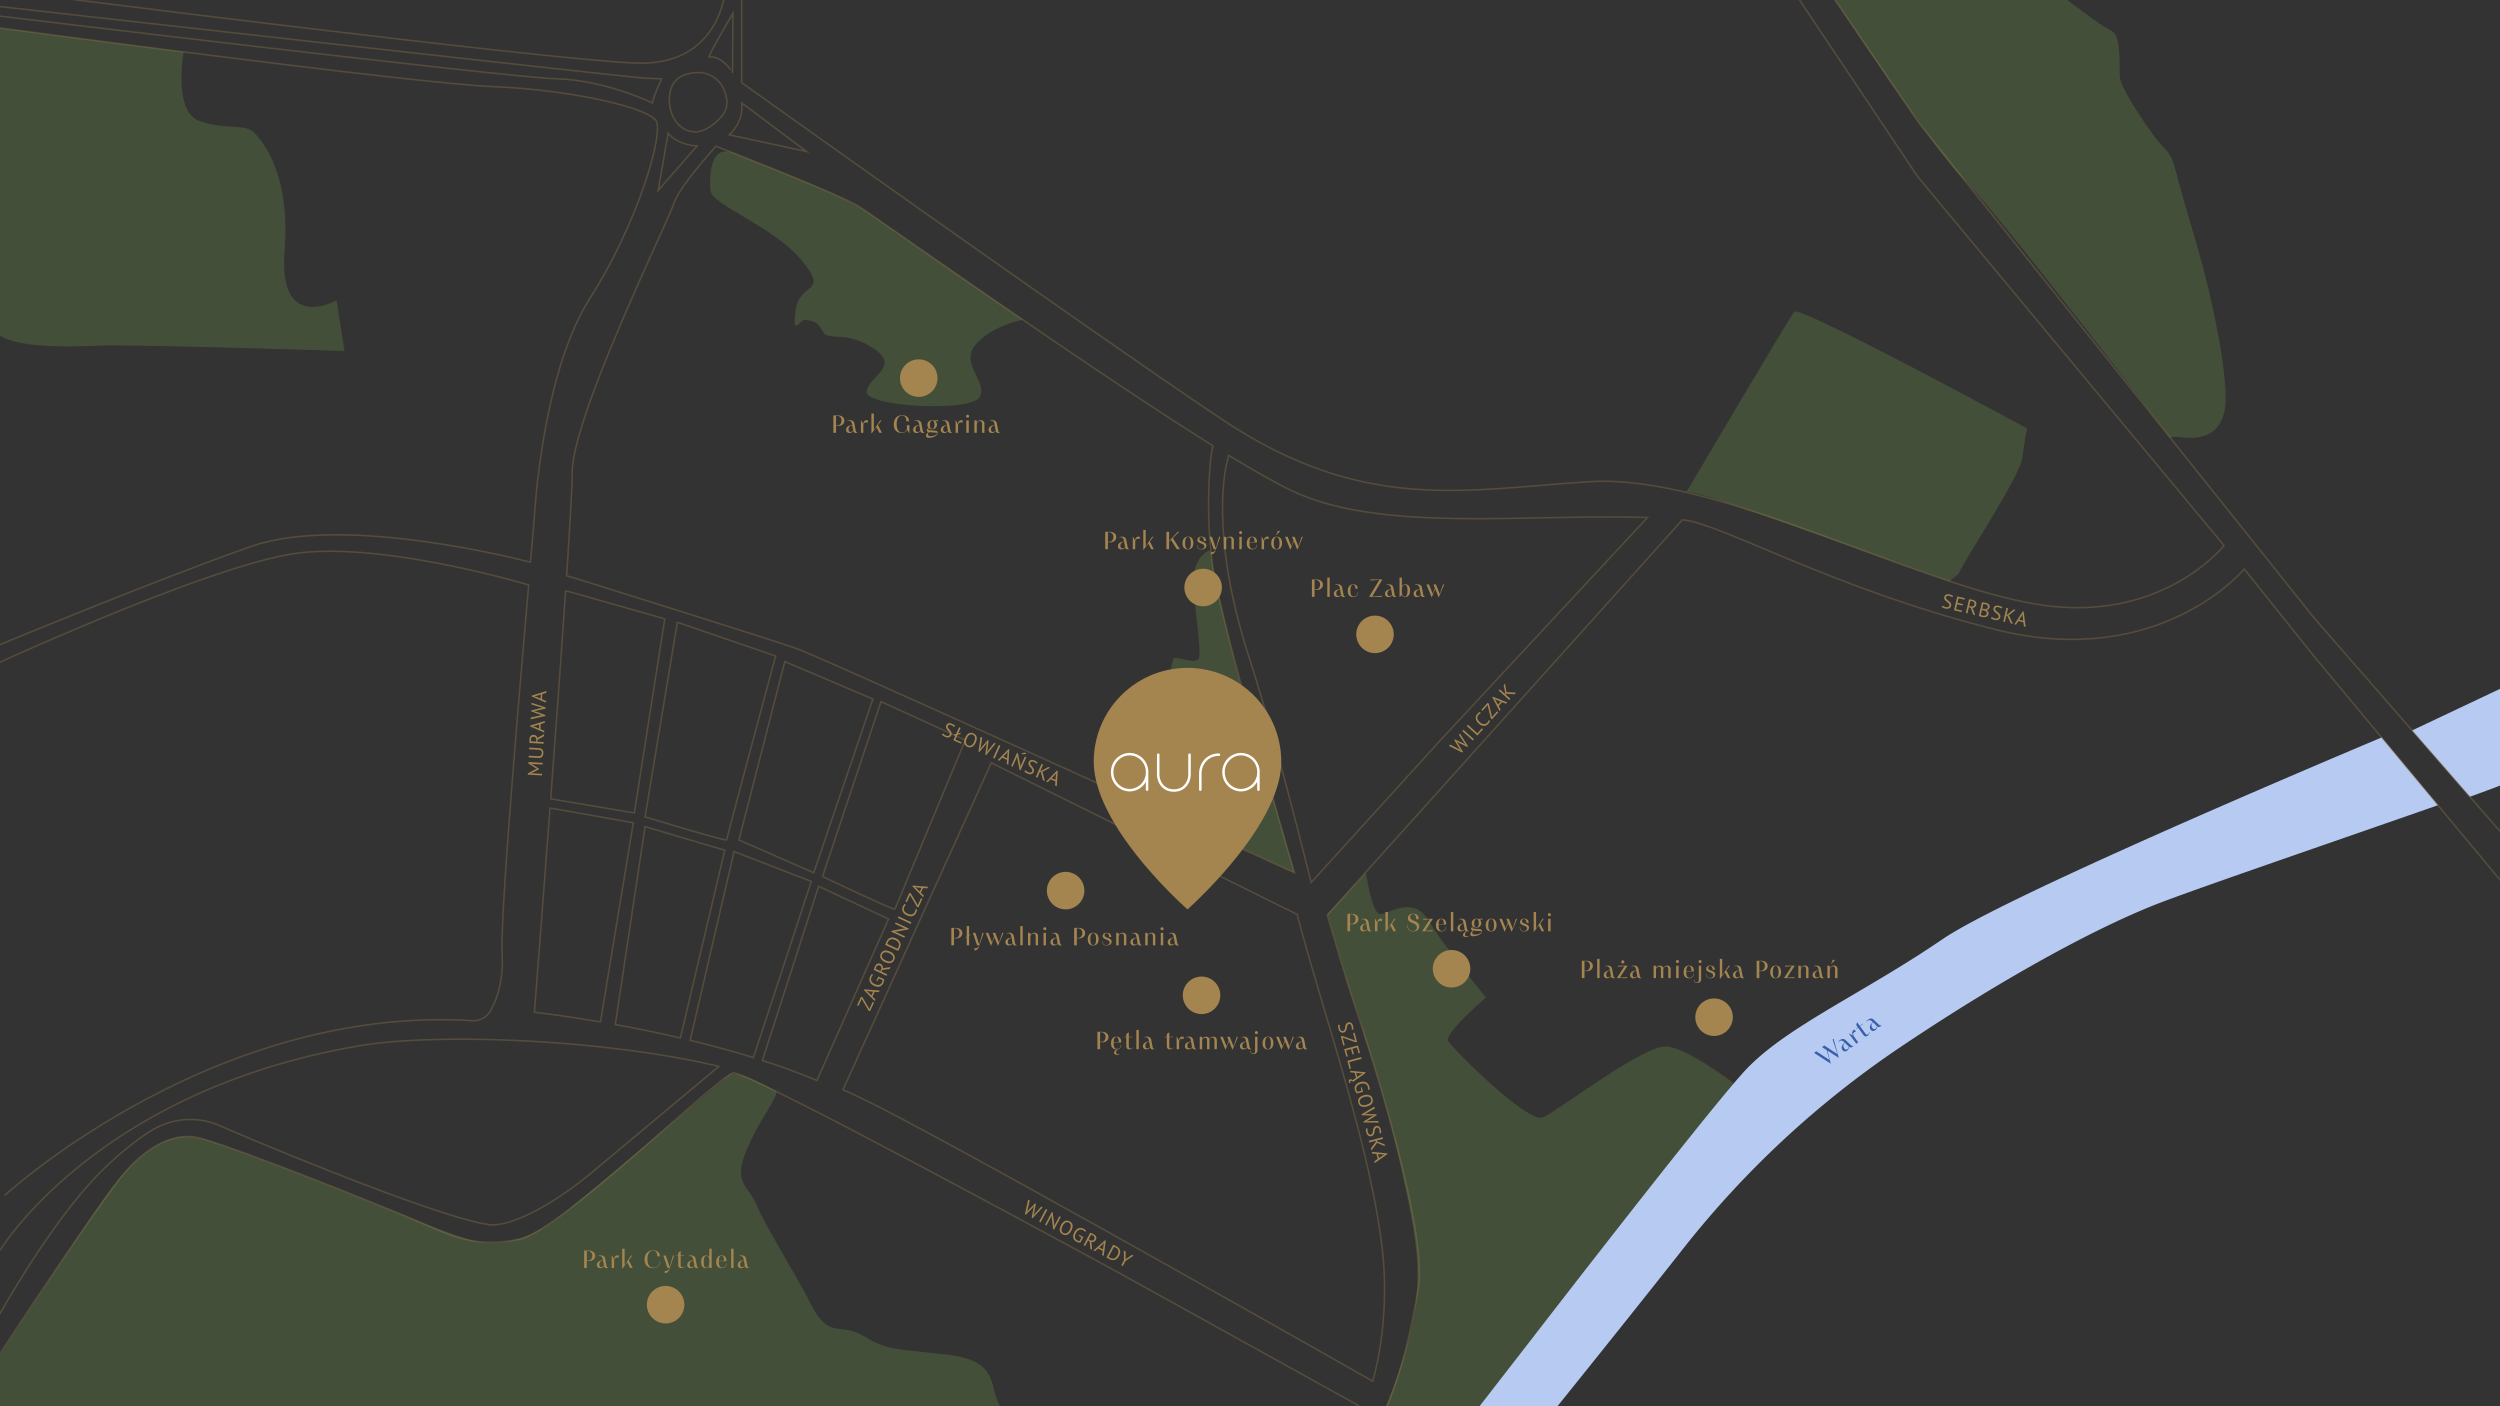 <svg xmlns="http://www.w3.org/2000/svg" xmlns:xlink="http://www.w3.org/1999/xlink" width="1599.999" height="900" viewBox="0 0 1599.999 900">
  <rect x="0" y="0" width="1599.999" height="900" fill="#333333" stroke="none"/>
  <defs>
    <clipPath id="clip-path">
      <rect id="Rectangle_6168" data-name="Rectangle 6168" width="1599.999" height="900" transform="translate(22.17 13.267)" fill="none"/>
    </clipPath>
    <clipPath id="clip-path-2">
      <path id="Path_9376" data-name="Path 9376" d="M0,23.156H120v-154.55H0Z" transform="translate(0 131.394)" fill="none"/>
    </clipPath>
  </defs>
  <g id="Group_10362" data-name="Group 10362" transform="translate(0 -1471)">
    <g id="Group_10243" data-name="Group 10243" transform="translate(-22.17 1457.733)">
      <g id="Group_10242" data-name="Group 10242" clip-path="url(#clip-path)">
        <path id="Path_9377" data-name="Path 9377" d="M921.482,878.294c-13.5,44.479-34.345,85.626-34.345,85.626l47.569-6.529,197.042-250.84s-28.7-22.005-42.785-23.57-69.463,40.989-79.162,45.37-57.886-43.8-60.7-48.812,24.093-27.848,24.093-27.848-26.909-32.854-36.922-49.437-25.657-3.442-30.977-4.068-8.918-26.439-8.918-26.439l-24.53,26.439s4.98,17.015,13.4,46c.988,3.4,3.934,12.137,5.528,16.106,3.039,7.568,3.377,12.973,5.6,19.25,12.2,34.418,23.534,82.548,29.525,115.513,6.078,33.442,3.918,55.777-4.418,83.242" fill="rgba(97,129,68,0.36)"/>
        <path id="Path_9380" data-name="Path 9380" d="M797.051,365.192s-8.624,2.4-10.688,14.792,6.193,52.333,2.58,55.328-14.968-3-16,0-11.871,51.139-2.064,56.744,39.225,1.993,41.806,14.38a48.9,48.9,0,0,1,1,9.242,16.126,16.126,0,0,1-15.95,16.3h-.05c-4.588.045-9.509-.645-13.51-2.968-10.665-6.194-26.623-.571-26.623-.571l93.094,43.4S816.652,452.956,816.1,451.2c-.583-1.875-7.918-30.518-13.258-54.21-3.8-16.839-6.194-31.306-6.194-31.306" fill="rgba(97,129,68,0.36)"/>
        <path id="Path_9381" data-name="Path 9381" d="M676.849,217.92s-20.035,3.613-30.357,16,8.258,23.742,2.58,33.548-73.29,6.194-72.258-3.613,22.463-16,4.006-27.87-28.451-3.613-32.228-10.839-7.177-6.194-10.639-7.226-9.139,12.387-6.558-6.194,21.677-9.806,4.129-31.483-58.125-35.959-58.742-45.076-.337-30.339,15.272-23.793,68.514,26.1,84.7,37.3S676.849,217.92,676.849,217.92" fill="rgba(97,129,68,0.36)"/>
        <path id="Path_9382" data-name="Path 9382" d="M662.234,913.268c-7.742-13.8,0-29.283-34.839-33.154s-37.161-2.839-52.645-11.871-21.806,2.584-33.351-19.871-29.355-50.322-34.774-63.484-15.484-13.935-6.968-34.838,22.2-36.465,18.871-38.5c-3.533-2.165-25.359-14.222-29.694-10.29-4.04,3.665-100.28,84.414-104.377,87.46s-27.024,23.41-54.223,19.655c-13.426-1.853-54.648-19.41-94.194-35.07-40.57-16.067-79.363-30.233-83.654-30.994-5.963-1.059-20.518-7.5-45.239,15.88-10.4,9.84-20.764,25.315-36.011,48.127-51.483,77.022-63.87,97.8-63.87,97.8s-1.548,17.807,0,17.807,654.968-8.653,654.968-8.653" fill="rgba(97,129,68,0.36)"/>
        <path id="Path_9383" data-name="Path 9383" d="M1275.782,380.372c.387-3.484,39.1-61.935,40.645-73.935s3.1-18.968,3.1-18.968-145.549-78.968-149.032-74.71-69.147,115.619-69.147,115.619-1.3-2.974,35.469,9.8,91.552,32.473,92.917,32.972,40.158,14.131,40.158,14.131Z" fill="rgba(97,129,68,0.36)"/>
        <path id="Path_9384" data-name="Path 9384" d="M1413.887,292.759c9.9,1.032,26.613,3.613,31.673-14.968s-9.9-82.064-15.836-102.193-13.345-45.936-15.837-55.742-7.137-11.355-12.815-19.1-21.673-30.965-22.193-38.191,1.032-26.791-5.162-29.419-28.387-19.878-28.387-19.878H1196.587s64.513,98.1,82.628,114.99,131.952,165.236,131.952,165.236Z" fill="rgba(97,129,68,0.36)"/>
        <path id="Path_9385" data-name="Path 9385" d="M184.169,97.67c1.995,1.806,24.387,21.8,20.129,75.6s33.29,32.129,33.29,32.129l5.033,32.516s-134.71-4.258-156-3.484-62.705,2.71-70.256-12S.3,40.736.3,40.736s-5.122-13.109,27.008-8.863C59.968,36.193,139.7,46.515,139.7,46.515s-7.014,38.5,10.4,44.312,28.05,1.4,34.065,6.847" fill="rgba(97,129,68,0.36)"/>
        <path id="Path_9386" data-name="Path 9386" d="M1602.9,523.177c28.689-10.189,51.661-20.227,54.175-22.257,8.135-6.57-28.73-49.706-28.73-49.706l-62.426,29.529Z" fill="#b7cbf2"/>
        <path id="Path_9387" data-name="Path 9387" d="M1546.36,485.252c-96.183,40.582-246.907,105.836-281.028,129.141-51.31,35.045-101.274,56.53-126.932,84.69s-133.293,167.712-133.293,167.712l-70.4,90.74h48.5s67.147-82.866,116.336-145.3a610.422,610.422,0,0,1,139.2-129.03q.984-.663,1.979-1.327c66.333-44.431,125.73-76.32,164.791-91.171,27.417-10.424,113.517-39.918,176.918-62.095Z" fill="#b7cbf2"/>
        <g id="Group_10278" data-name="Group 10278">
          <path id="Path_9378" data-name="Path 9378" d="M25.072,778.436S157.921,656.155,324.43,666.5a12.41,12.41,0,0,0,11.406-5.973c3.967-6.583,8.683-18.557,7.688-37.475-1.228-23.322,10.71-163,17.016-235.4l-.983-.281s-93.969-28.034-149.2-19.776S19.4,438.337,19.4,438.337" fill="none" stroke="#a48550" stroke-miterlimit="10" stroke-width="1" opacity="0.3"/>
          <path id="Path_9379" data-name="Path 9379" d="M16.365,30.411S285.759,66.617,337.491,68.7,437.617,82.47,442.207,90.814,430.525,155.9,399.653,204.291s-35.462,139.76-35.462,139.76-.986,11.331-2.538,28.99l-1.291-.282S243.4,341.791,183.008,362.953s-163.613,64-163.613,64" fill="none" stroke="#a48550" stroke-miterlimit="10" stroke-width="1" opacity="0.3"/>
          <path id="Path_9388" data-name="Path 9388" d="M1187.734.282l62.579,91.783,253.2,317.068,136.526,156.658" fill="none" stroke="#a48550" stroke-miterlimit="10" stroke-width="1" opacity="0.3"/>
          <path id="Path_9389" data-name="Path 9389" d="M1165.2.282l84.273,125.993L1445.56,362.407s-40.051,50.9-120.152,37.548-205.26-83.439-285.361-78.433-145.184,20.86-236.133-40.051S496.859,66.2,496.859,66.2V7.792" fill="none" stroke="#a48550" stroke-miterlimit="10" stroke-width="1" opacity="0.3"/>
          <path id="Path_9390" data-name="Path 9390" d="M1076.134,344.885,944.092,486.94l-82.76,91.092-.065-.264C850.112,533,835.067,475.61,821.4,433.33c-25.9-80.1-14.148-123.489-14.148-123.489l1.3-5.147c16,9.75,30.611,18.039,40.415,22.669,57.25,27.034,148.441,14.67,227.6,17.057Z" fill="none" stroke="#a48550" stroke-miterlimit="10" stroke-width="1" opacity="0.3"/>
          <path id="Path_9391" data-name="Path 9391" d="M1640.04,597.862,1503.513,433.748l-45.02-56.321s-53.818,65.082-158.951,38.8-175.779-68.129-200.632-70.3L871.638,598.887c13.541,46.411,15.634,51.948,15.634,51.948s49.485,143.88,42.636,186.34c-8.343,51.732-22.648,98.515-51.791,118.512" fill="none" stroke="#a48550" stroke-miterlimit="10" stroke-width="1" opacity="0.3"/>
          <path id="Path_9392" data-name="Path 9392" d="M797.24,304.835a303.031,303.031,0,0,0,.907,69.717c5.006,36.713,52.493,197.288,52.493,197.288S549.379,434.476,531.9,428.327c-17.735-6.243-136.186-43.259-141.846-45.057l-5.249-1.494c2.156-32.584,3.58-57.389,3.58-66.092,0-35.879,61.6-161.108,64.942-171.955s27.1-36.9,27.1-36.9,78.177,30.3,91.527,38.643c10.62,6.637,143.156,100.994,226.537,153.131Z" fill="none" stroke="#a48550" stroke-miterlimit="10" stroke-width="1" opacity="0.3"/>
          <path id="Path_9393" data-name="Path 9393" d="M374.63,524.5c3.354-44.979,6.882-93.736,9.525-132.955l2.565.482,60.91,17.314-19.5,124.22L376.19,524.8Z" fill="none" stroke="#a48550" stroke-miterlimit="10" stroke-width="1" opacity="0.3"/>
          <path id="Path_9394" data-name="Path 9394" d="M406.537,666.874,427.5,539.82l-51.315-9.074-2.025-.248c-5.262,70.4-9.969,130.621-9.969,130.621s16.951,1.832,42.281,6.176Z" fill="none" stroke="#a48550" stroke-miterlimit="10" stroke-width="1" opacity="0.3"/>
          <path id="Path_9395" data-name="Path 9395" d="M504.2,690.1c-13.564-4.207-27.045-7.821-40.312-11.022l.11-.473,27.962-120.324,49.44,19.086L504.331,690.158Z" fill="none" stroke="#a48550" stroke-miterlimit="10" stroke-width="1" opacity="0.3"/>
          <path id="Path_9396" data-name="Path 9396" d="M545.293,704.142l45.54-102.682L546.089,580.5l-35.8,110.914-.234.527c11.969,3.859,23.6,8.066,34.928,12.824Z" fill="none" stroke="#a48550" stroke-miterlimit="10" stroke-width="1" opacity="0.3"/>
          <path id="Path_9397" data-name="Path 9397" d="M561.659,710.706c4.758,1.922,17.924,8.37,22.759,10.854C662.754,761.8,900.7,897.251,900.7,897.251s11.531-36.9,6.172-84.306c-5.424-47.978-24.551-111.358-38.725-158.918s-15.731-55.5-15.731-55.5l-195.858-97.04Z" fill="none" stroke="#a48550" stroke-miterlimit="10" stroke-width="1" opacity="0.3"/>
          <path id="Path_9398" data-name="Path 9398" d="M457.372,677.532c-15.035-3.513-28.752-6.254-41.453-8.568l.056-.205L435.01,542.322l51.014,15.12L457.6,677.569Z" fill="none" stroke="#a48550" stroke-miterlimit="10" stroke-width="1" opacity="0.3"/>
          <path id="Path_9399" data-name="Path 9399" d="M455.661,411.527,435.01,536.065s52.254,15.957,52.254,14.706,31.289-117.644,31.289-117.644Z" fill="none" stroke="#a48550" stroke-miterlimit="10" stroke-width="1" opacity="0.3"/>
          <path id="Path_9400" data-name="Path 9400" d="M524.427,436.694,495.086,550.841l47.873,21L580.82,460.657Z" fill="none" stroke="#a48550" stroke-miterlimit="10" stroke-width="1" opacity="0.3"/>
          <path id="Path_9401" data-name="Path 9401" d="M585.992,462.372l-37.4,111.866s46,21.9,46.308,20.964S639.958,486.94,639.958,486.94L587.078,462.8Z" fill="none" stroke="#a48550" stroke-miterlimit="10" stroke-width="1" opacity="0.3"/>
          <path id="Path_9402" data-name="Path 9402" d="M868.151,948.566l23.321-35.839-153.846-85.2S500.614,698.249,491.436,699.918,380.558,801.027,355.013,806.3c-26.283,5.423-40.885-.418-61.328-9.6s-145.146-59.242-149.772-55.9c0,0-21.292-3.657-45.034,26.794S16.365,888.372,16.365,888.372" fill="none" stroke="#a48550" stroke-miterlimit="10" stroke-width="1" opacity="0.3"/>
          <path id="Path_9403" data-name="Path 9403" d="M22.169,813.533S83.911,710.827,253.218,682.4c48.28-8.107,155.2-4.172,229.039,13.35l-83.438,69.672s-34.628,29.018-59.242,31.706c-18.853,2.059-133.373-44.57-176.73-63.433a47.276,47.276,0,0,0-43.9,3.19c-8.066,5.034-17.872,12.48-29.362,23.491C52.427,795.985,14.234,868.243,14.234,868.243" fill="none" stroke="#a48550" stroke-miterlimit="10" stroke-width="1" opacity="0.3"/>
          <path id="Path_9404" data-name="Path 9404" d="M486.325,7.114s-3.233,47.821-55.8,46.569S22.169,7.048,22.169,7.048" fill="none" stroke="#a48550" stroke-miterlimit="10" stroke-width="1" opacity="0.3"/>
          <path id="Path_9405" data-name="Path 9405" d="M22.169,17.491S424.476,62.862,435.01,63.279l10.534.417s-4.706,10.026-5.84,15.437c0,0-30.038-14.6-61.328-15.437S16.365,22.9,16.365,22.9" fill="none" stroke="#a48550" stroke-miterlimit="10" stroke-width="1" opacity="0.3"/>
          <path id="Path_9406" data-name="Path 9406" d="M485.8,71.345a17.709,17.709,0,0,0-17.067-11.634c-7.1.2-14.988,2.489-17.35,11.078-4.589,16.688,9.6,34.627,25.449,23.363C488.446,85.9,488.867,79.665,485.8,71.345Z" fill="none" stroke="#a48550" stroke-miterlimit="10" stroke-width="1" opacity="0.3"/>
          <path id="Path_9407" data-name="Path 9407" d="M476,49.827c-1.384.2,15.228-28.056,15.228-28.056l-.209,37.935S484.448,48.572,476,49.827Z" fill="none" stroke="#a48550" stroke-miterlimit="10" stroke-width="1" opacity="0.3"/>
          <path id="Path_9408" data-name="Path 9408" d="M449.771,98.549l-6.391,36.618,24.847-28.483S456.174,106.371,449.771,98.549Z" fill="none" stroke="#a48550" stroke-miterlimit="10" stroke-width="1" opacity="0.3"/>
          <path id="Path_9409" data-name="Path 9409" d="M488.828,99.575s9.491-7.718,8.031-20.443l41.407,31.081Z" fill="none" stroke="#a48550" stroke-miterlimit="10" stroke-width="1" opacity="0.3"/>
        </g>
      </g>
    </g>
    <path id="Path_9522" data-name="Path 9522" d="M12,0A12,12,0,1,1,0,12,12,12,0,0,1,12,0Z" transform="translate(1085 2110)" fill="#a48550"/>
    <path id="Path_9523" data-name="Path 9523" d="M12,0A12,12,0,1,1,0,12,12,12,0,0,1,12,0Z" transform="translate(917 2079)" fill="#a48550"/>
    <path id="Path_9524" data-name="Path 9524" d="M12,0A12,12,0,1,1,0,12,12,12,0,0,1,12,0Z" transform="translate(670 2029)" fill="#a48550"/>
    <path id="Path_9525" data-name="Path 9525" d="M12,0A12,12,0,1,1,0,12,12,12,0,0,1,12,0Z" transform="translate(758 1835)" fill="#a48550"/>
    <path id="Path_9526" data-name="Path 9526" d="M12,0A12,12,0,1,1,0,12,12,12,0,0,1,12,0Z" transform="translate(868 1865)" fill="#a48550"/>
    <path id="Path_9460" data-name="Path 9460" d="M12,0A12,12,0,1,1,0,12,12,12,0,0,1,12,0Z" transform="translate(576 1701)" fill="#a48550"/>
    <path id="Path_9461" data-name="Path 9461" d="M12,0A12,12,0,1,1,0,12,12,12,0,0,1,12,0Z" transform="translate(414 2294)" fill="#a48550"/>
    <path id="Path_9527" data-name="Path 9527" d="M3.056,0V-4.592A5.478,5.478,0,0,0,4.5-4.4c2.24,0,3.9-1.376,3.9-3.376,0-2.112-1.776-3.376-4.272-3.376H1.36V0Zm0-10.864H3.6A2.793,2.793,0,0,1,6.56-7.856c0,1.9-1.136,3.12-2.544,3.12a2.474,2.474,0,0,1-.96-.16ZM12.736,0V-12.336h-1.52L11.2,0Zm4.24-2.272a2.3,2.3,0,0,1,2.432-2.384c.224,1.232.4,2.448.592,3.264a2.564,2.564,0,0,1-1.792.848C17.424-.544,16.976-1.12,16.976-2.272ZM16.384-7.52a3.288,3.288,0,0,1,.912-.112c1.344,0,1.824,1.2,2.08,2.736-1.872.032-3.952.912-3.952,2.9A1.925,1.925,0,0,0,17.3.1a1.837,1.837,0,0,0,.3.016,3.346,3.346,0,0,0,2.464-1.248C20.32-.1,20.928.112,21.92.112a3.392,3.392,0,0,0,.736-.128l-.032-.256h-.208C21.984-.3,21.76-.624,21.568-1.5c-.224-1.1-.464-2.432-.8-4.192A2.494,2.494,0,0,0,18.56-8c-.288-.016-.56-.032-.848-.032a4.665,4.665,0,0,0-1.392.272ZM30.528-2.88a2.416,2.416,0,0,1-2.4,2.672c-1.216,0-2.144-.784-2.144-3.584V-4.16c0-2.848.816-3.632,1.728-3.632s1.472.88,1.472,2.544h1.392a2.6,2.6,0,0,0,.016-.368c0-.88-.5-2.432-2.864-2.432-1.808,0-3.408,1.44-3.408,4.256,0,2.512,1.072,3.9,3.568,3.9a2.784,2.784,0,0,0,2.9-2.992ZM38.016-.112V0H46.08l.256-.688-6.352.416L46.4-11.04v-.112H38.832v.672l5.664-.384ZM49.7-2.272a2.3,2.3,0,0,1,2.432-2.384c.224,1.232.4,2.448.592,3.264a2.564,2.564,0,0,1-1.792.848C50.144-.544,49.7-1.12,49.7-2.272ZM49.1-7.52a3.288,3.288,0,0,1,.912-.112c1.344,0,1.824,1.2,2.08,2.736-1.872.032-3.952.912-3.952,2.9A1.925,1.925,0,0,0,50.016.1a1.837,1.837,0,0,0,.3.016,3.346,3.346,0,0,0,2.464-1.248C53.04-.1,53.648.112,54.64.112a3.392,3.392,0,0,0,.736-.128l-.032-.256h-.208C54.7-.3,54.48-.624,54.288-1.5c-.224-1.1-.464-2.432-.8-4.192A2.494,2.494,0,0,0,51.28-8c-.288-.016-.56-.032-.848-.032a4.665,4.665,0,0,0-1.392.272Zm9.808,3.488c0-1.536.192-3.7,1.824-3.7,1.568,0,1.792,1.856,1.792,3.7,0,1.792-.208,3.888-1.872,3.888C59.056-.144,58.912-2.08,58.912-4.032Zm-.24,2.9h.064A2.239,2.239,0,0,0,60.88.112c2.736,0,3.28-2.416,3.28-4.224,0-1.952-.624-3.936-3.024-3.936a2.443,2.443,0,0,0-2.16,1.1l-.048-.016v-5.376H57.44V.08h.192Zm9.344-1.136a2.3,2.3,0,0,1,2.432-2.384c.224,1.232.4,2.448.592,3.264a2.564,2.564,0,0,1-1.792.848C68.464-.544,68.016-1.12,68.016-2.272ZM67.424-7.52a3.288,3.288,0,0,1,.912-.112c1.344,0,1.824,1.2,2.08,2.736-1.872.032-3.952.912-3.952,2.9A1.925,1.925,0,0,0,68.336.1a1.837,1.837,0,0,0,.3.016A3.346,3.346,0,0,0,71.1-1.136C71.36-.1,71.968.112,72.96.112A3.392,3.392,0,0,0,73.7-.016l-.032-.256h-.208C73.024-.3,72.8-.624,72.608-1.5c-.224-1.1-.464-2.432-.8-4.192A2.494,2.494,0,0,0,69.6-8c-.288-.016-.56-.032-.848-.032a4.665,4.665,0,0,0-1.392.272ZM78.08.256,80.288-5.1l2.16,5.36h.1l3.472-8.208h-.768L83.2-1.856h-.048l-2.384-6.1H79.12l.944,2.3L78.736-1.9h-.048L76.3-7.952H74.656L77.984.256Z" transform="translate(838.262 1853)" fill="#a48550"/>
    <path id="Path_9528" data-name="Path 9528" d="M3.056,0V-4.592A5.478,5.478,0,0,0,4.5-4.4c2.24,0,3.9-1.376,3.9-3.376,0-2.112-1.776-3.376-4.272-3.376H1.36V0Zm0-10.864H3.6A2.793,2.793,0,0,1,6.56-7.856c0,1.9-1.136,3.12-2.544,3.12a2.474,2.474,0,0,1-.96-.16Zm8,8.592a2.3,2.3,0,0,1,2.432-2.384c.224,1.232.4,2.448.592,3.264a2.564,2.564,0,0,1-1.792.848C11.5-.544,11.056-1.12,11.056-2.272ZM10.464-7.52a3.288,3.288,0,0,1,.912-.112c1.344,0,1.824,1.2,2.08,2.736C11.584-4.864,9.5-3.984,9.5-2A1.925,1.925,0,0,0,11.376.1a1.837,1.837,0,0,0,.3.016,3.346,3.346,0,0,0,2.464-1.248C14.4-.1,15.008.112,16,.112a3.392,3.392,0,0,0,.736-.128L16.7-.272H16.5C16.064-.3,15.84-.624,15.648-1.5c-.224-1.1-.464-2.432-.8-4.192A2.494,2.494,0,0,0,12.64-8c-.288-.016-.56-.032-.848-.032A4.665,4.665,0,0,0,10.4-7.76ZM20.528-4.384c0-1.5.656-2.32,1.808-2.32a2.81,2.81,0,0,1,1.12.272V-7.984a3.347,3.347,0,0,0-.784-.08c-1.28,0-2.048.992-2.24,2.464h-.064L19.184-7.952h-.192V0h1.536ZM25.84.432l3.056-4.1L30.768,0h1.648L29.9-4.944,32.16-7.952h-.816l-4.1,6.192V-12.336H25.7L25.712.432Zm21.1-8.144A1.645,1.645,0,0,0,46.96-8c0-1.664-.96-3.264-3.584-3.264-2.528,0-3.328,1.68-3.328,2.976,0,1.984,1.936,2.592,3.616,3.328,1.312.544,2.112,1.264,2.112,2.416A2.283,2.283,0,0,1,43.2-.192a2.884,2.884,0,0,1-3.168-2.976,3.48,3.48,0,0,1,.08-.8h-.288a5.389,5.389,0,0,0-.08.832c0,2.1,1.552,3.248,3.632,3.248,3.232,0,3.888-2.16,3.952-3.136A4.531,4.531,0,0,0,47.3-3.5C46.96-7.04,41.5-6.288,41.5-9.1a1.772,1.772,0,0,1,.032-.3,1.6,1.6,0,0,1,1.824-1.584c1.52.064,1.984,1.488,1.984,3.28ZM49.28-.16V0H55.7l.224-.656L51.136-.32l4.832-7.52v-.112h-6.08v.64L54.1-7.648ZM59.7-4.576c.1-2.384.752-3.216,1.68-3.216,1.008,0,1.632.96,1.632,3.216Zm4.576,1.7A2.431,2.431,0,0,1,61.888-.208c-2.16,0-2.192-2.544-2.192-4.112H64.56v-.192c0-2.288-1.072-3.536-3.152-3.536-1.552,0-3.376,1.008-3.376,4.272,0,2.56,1.184,3.888,3.568,3.888A2.784,2.784,0,0,0,64.528-2.88ZM69.088,0V-12.336h-1.52L67.552,0Zm9.68-.272C78.336-.3,78.112-.624,77.92-1.5c-.224-1.1-.464-2.432-.8-4.192A2.494,2.494,0,0,0,74.912-8c-.288-.016-.56-.032-.848-.032a4.665,4.665,0,0,0-1.392.272l.064.24a3.288,3.288,0,0,1,.912-.112c1.344,0,1.824,1.2,2.08,2.736-1.872.032-3.952.912-3.952,2.9A1.925,1.925,0,0,0,73.648.1a1.837,1.837,0,0,0,.3.016,3.346,3.346,0,0,0,2.464-1.248A1.4,1.4,0,0,0,77.5.048c-1.664.7-2.192,1.68-2.192,2.336,0,.832.72,1.28,1.824,1.28a4.048,4.048,0,0,0,1.728-.384l-.048-.224a2.457,2.457,0,0,1-.8.144c-.688,0-1.44-.288-1.44-1.136A2.534,2.534,0,0,1,77.856.112a3.544,3.544,0,0,0,1.152-.128l-.032-.256Zm-5.44-2A2.3,2.3,0,0,1,75.76-4.656c.224,1.232.4,2.448.592,3.264a2.564,2.564,0,0,1-1.792.848C73.776-.544,73.328-1.12,73.328-2.272ZM82.5-5.3c0-1.088.32-2.512,1.472-2.512,1.04,0,1.44,1.232,1.44,2.512,0,1.216-.1,2.736-1.472,2.736C82.816-2.56,82.5-3.648,82.5-5.3ZM81.264,1.072a2.5,2.5,0,0,1,.64-1.52c.08.016.192.032.272.048.8.048,1.968.128,4.432.32.256,0,.5.064.5.352-.08.768-1.7,1.84-4.016,1.84C82.368,2.112,81.264,2.032,81.264,1.072ZM85.1-7.9a3.553,3.553,0,0,0-1.04-.144,2.848,2.848,0,0,0-3.136,2.976,2.6,2.6,0,0,0,.784,2.016c-.8.4-1.232.976-1.232,1.472,0,.576.416.928,1.136,1.088a3.113,3.113,0,0,0-1.584,2.288V2.08c.08.656.528,1.1,1.712,1.1,3.472,0,5.712-1.76,5.712-3.264a.352.352,0,0,0-.016-.128c-.048-.864-.64-1.056-1.664-1.152l-3.408-.3c-.736-.08-.912-.256-.912-.592a.4.4,0,0,1,.016-.128.92.92,0,0,1,.4-.528,3.177,3.177,0,0,0,1.984.592,2.8,2.8,0,0,0,3.136-2.848,2.933,2.933,0,0,0-1.28-2.512l1.936.368v-.832Zm4.768,4.032c0,2.1.816,3.984,3.392,3.984,2.9,0,3.536-2.272,3.536-4.048,0-2.3-.992-4.112-3.392-4.112C90.816-8.048,89.872-5.936,89.872-3.872Zm1.648.112c0-1.952.352-4.048,1.824-4.048,1.456,0,1.824,1.92,1.824,3.92,0,1.808-.256,3.744-1.824,3.744C91.968-.144,91.52-1.76,91.52-3.76Zm10.5,4.016,2.208-5.36,2.16,5.36h.1l3.472-8.208h-.768l-2.048,6.1h-.048l-2.384-6.1h-1.648l.944,2.3L102.672-1.9h-.048L100.24-7.952H98.592L101.92.256Zm9.648-3.04a3.225,3.225,0,0,0-.016.368c0,1.584.96,2.528,2.752,2.528,2.64,0,3.184-1.632,3.184-2.352,0-2.944-4.48-2.224-4.48-4.128a1.274,1.274,0,0,1,1.264-1.424c.784,0,1.584.544,1.584,2.48h1.328a1.2,1.2,0,0,0,.032-.352c0-.9-.544-2.384-2.832-2.384-2,0-2.64,1.232-2.64,2.176,0,2.528,4.432,1.808,4.432,4.064,0,.912-.72,1.648-1.968,1.648a2.147,2.147,0,0,1-2.4-2.352,1.744,1.744,0,0,1,.016-.272ZM120.688.432l3.056-4.1L125.616,0h1.648l-2.512-4.944,2.256-3.008h-.816L122.1-1.76V-12.336h-1.552L120.56.432Zm9.136-8.384c0,2.16-.016,5.808-.016,7.952h1.552V-7.952Zm-.16-2.656a.963.963,0,0,0,.96.96.977.977,0,0,0,.976-.96.99.99,0,0,0-.976-.976A.977.977,0,0,0,129.664-10.608Z" transform="translate(861 2067)" fill="#a48550"/>
    <path id="Path_9529" data-name="Path 9529" d="M5.213,10.686A1.245,1.245,0,0,0,4.888,9.8a3.244,3.244,0,0,0-.812-.611,10.485,10.485,0,0,0-1.059-.5,5.747,5.747,0,0,1-1.059-.566A2.983,2.983,0,0,1,1.144,7.3,2.194,2.194,0,0,1,.819,6.058a2.094,2.094,0,0,1,.741-1.69,3.181,3.181,0,0,1,2.106-.624,8.175,8.175,0,0,1,1.443.117,3.863,3.863,0,0,1,1.014.3L5.8,5.122a4.245,4.245,0,0,0-.878-.282,5.8,5.8,0,0,0-1.306-.134,1.88,1.88,0,0,0-1.287.384,1.209,1.209,0,0,0-.1,1.748,3.335,3.335,0,0,0,.813.6q.488.266,1.06.526a6.468,6.468,0,0,1,1.06.6,3.2,3.2,0,0,1,.813.826,2.089,2.089,0,0,1,.325,1.2,2.566,2.566,0,0,1-.208,1.053,2.216,2.216,0,0,1-.611.806,2.835,2.835,0,0,1-.975.52,4.283,4.283,0,0,1-1.3.182,7.228,7.228,0,0,1-1.612-.149A4.4,4.4,0,0,1,.6,12.675l.364-.962a4.186,4.186,0,0,0,.884.323,5.031,5.031,0,0,0,1.313.158,3.679,3.679,0,0,0,.806-.085,1.839,1.839,0,0,0,.65-.273,1.426,1.426,0,0,0,.435-.475A1.346,1.346,0,0,0,5.213,10.686Zm2.964,1.339,4.589-6.643.546-.52H8.177V3.9h6.11v.975L9.672,11.557l-.546.481h5.161V13H8.177ZM16.653,3.9h4.953v.962H17.732V7.839h3.549V8.8H17.732v3.237h3.939V13H16.653ZM29.783,13H24.4V3.9H25.48v8.138h4.3ZM36.3,10.478H32.966L32.058,13H30.979l3.445-9.243h.494L38.376,13H38.09a1.844,1.844,0,0,0-.54.488,1.093,1.093,0,0,0-.2.656.659.659,0,0,0,.175.455.639.639,0,0,0,.5.2,1.321,1.321,0,0,0,.52-.117l.143.546a1.324,1.324,0,0,1-.523.234,2.6,2.6,0,0,1-.6.078,1.393,1.393,0,0,1-.934-.306,1.042,1.042,0,0,1-.359-.839,1.284,1.284,0,0,1,.279-.812A1.987,1.987,0,0,1,37.323,13h-.091Zm-2.981-.936h2.657L34.962,6.773l-.317-1.378h-.013l-.317,1.4Zm9.792-1.079h3.055v4a2.577,2.577,0,0,1-.5.286,4.406,4.406,0,0,1-.624.221,4.97,4.97,0,0,1-.689.137,5.508,5.508,0,0,1-.7.045,4.426,4.426,0,0,1-1.6-.28,3.3,3.3,0,0,1-1.261-.858,4.024,4.024,0,0,1-.832-1.469,6.611,6.611,0,0,1-.3-2.1,5.735,5.735,0,0,1,.364-2.158,4.192,4.192,0,0,1,.949-1.463A3.634,3.634,0,0,1,42.289,4a4.3,4.3,0,0,1,1.456-.26,8.064,8.064,0,0,1,1.287.085,4.07,4.07,0,0,1,.858.227l-.273.962a4.076,4.076,0,0,0-1.781-.312,3.271,3.271,0,0,0-1.086.189,2.482,2.482,0,0,0-.968.63,3.354,3.354,0,0,0-.7,1.157,4.987,4.987,0,0,0-.273,1.768,5.582,5.582,0,0,0,.22,1.664,3.27,3.27,0,0,0,.616,1.163,2.464,2.464,0,0,0,.953.689,3.194,3.194,0,0,0,1.218.227,2.863,2.863,0,0,0,1.413-.325V9.334l-2.119-.26ZM48.4,8.45a5.516,5.516,0,0,1,.962-3.491A3.294,3.294,0,0,1,52.1,3.744a3.8,3.8,0,0,1,1.664.338,3.121,3.121,0,0,1,1.164.956,4.171,4.171,0,0,1,.682,1.482,7.8,7.8,0,0,1,.221,1.931,5.489,5.489,0,0,1-.969,3.491A3.327,3.327,0,0,1,52.1,13.156a3.726,3.726,0,0,1-1.644-.338,3.134,3.134,0,0,1-1.157-.955,4.171,4.171,0,0,1-.682-1.482A7.8,7.8,0,0,1,48.4,8.45Zm1.144,0a6.609,6.609,0,0,0,.149,1.43,3.892,3.892,0,0,0,.462,1.189,2.452,2.452,0,0,0,.8.819,2.122,2.122,0,0,0,1.15.306,2.243,2.243,0,0,0,1.9-.917,4.708,4.708,0,0,0,.689-2.828,6.635,6.635,0,0,0-.15-1.424,3.789,3.789,0,0,0-.468-1.2,2.512,2.512,0,0,0-.806-.819A2.146,2.146,0,0,0,52.1,4.706a2.213,2.213,0,0,0-1.878.917A4.743,4.743,0,0,0,49.543,8.45ZM59.969,10l.208,1.508h.013l.221-1.534L62.283,3.9h.52L64.688,10l.226,1.508h.013l.239-1.534L66.7,3.9h1.04l-2.535,9.243h-.6l-1.846-6.1L62.53,5.668h-.065l-.234,1.391-1.846,6.084h-.6L57.187,3.9h1.144Zm13.871.689a1.245,1.245,0,0,0-.325-.891,3.244,3.244,0,0,0-.812-.611,10.486,10.486,0,0,0-1.06-.5,5.748,5.748,0,0,1-1.06-.566,2.983,2.983,0,0,1-.812-.819,2.194,2.194,0,0,1-.325-1.242,2.094,2.094,0,0,1,.741-1.69,3.181,3.181,0,0,1,2.106-.624,8.175,8.175,0,0,1,1.443.117,3.863,3.863,0,0,1,1.014.3l-.325.962a4.245,4.245,0,0,0-.878-.282,5.8,5.8,0,0,0-1.307-.134,1.88,1.88,0,0,0-1.287.384,1.209,1.209,0,0,0-.1,1.748,3.335,3.335,0,0,0,.813.6q.488.266,1.06.526a6.468,6.468,0,0,1,1.06.6,3.2,3.2,0,0,1,.813.826,2.089,2.089,0,0,1,.325,1.2,2.566,2.566,0,0,1-.208,1.053,2.216,2.216,0,0,1-.611.806,2.835,2.835,0,0,1-.975.52,4.283,4.283,0,0,1-1.3.182,7.228,7.228,0,0,1-1.612-.149,4.4,4.4,0,0,1-.988-.332l.364-.962a4.186,4.186,0,0,0,.884.323,5.031,5.031,0,0,0,1.313.158,3.679,3.679,0,0,0,.806-.085,1.839,1.839,0,0,0,.65-.273,1.426,1.426,0,0,0,.436-.475A1.346,1.346,0,0,0,73.84,10.686Zm5.265-1.9h-.611V13H77.415V3.9h1.079V8.138l.585-.182L82.134,3.9h1.248L80.34,7.813l-.546.429.663.52L83.785,13H82.42Zm10.951,1.69H86.718L85.813,13H84.734l3.445-9.243h.494L92.131,13H90.987Zm-2.988-.936h2.665L88.723,6.773,88.4,5.395h-.013l-.323,1.4Z" transform="matrix(0.259, 0.966, -0.966, 0.259, 868.561, 2123)" fill="#a48550"/>
    <path id="Path_9530" data-name="Path 9530" d="M2.886,10l.208,1.508h.013l.221-1.534L5.2,3.9h.52L7.605,10l.226,1.508h.013l.239-1.534L9.62,3.9h1.04L8.125,13.143h-.6l-1.846-6.1L5.447,5.668H5.382L5.148,7.059,3.3,13.143H2.7L.1,3.9H1.248ZM12.9,3.9h1.079V13H12.9Zm9.7,9.1H17.212V3.9h1.079v8.138h4.3Zm7.085-.377a2.337,2.337,0,0,1-.988.416,6.63,6.63,0,0,1-1.274.117,4.176,4.176,0,0,1-1.534-.28,3.359,3.359,0,0,1-1.248-.852,4.1,4.1,0,0,1-.845-1.462,6.4,6.4,0,0,1-.312-2.113,6.015,6.015,0,0,1,.344-2.164,4.135,4.135,0,0,1,.91-1.456A3.5,3.5,0,0,1,26,4a4.088,4.088,0,0,1,1.43-.26,7.813,7.813,0,0,1,1.274.085,4.08,4.08,0,0,1,.845.227l-.26.962a4.076,4.076,0,0,0-1.781-.312,2.978,2.978,0,0,0-1.053.2,2.417,2.417,0,0,0-.93.637,3.229,3.229,0,0,0-.656,1.157,5.419,5.419,0,0,0-.247,1.755,5.185,5.185,0,0,0,.234,1.638,3.371,3.371,0,0,0,.643,1.17,2.628,2.628,0,0,0,.962.7,3.052,3.052,0,0,0,1.2.234,3.958,3.958,0,0,0,1.021-.117,2.818,2.818,0,0,0,.735-.3Zm1.456-.6,4.589-6.643.546-.52H31.135V3.9h6.11v.975L32.63,11.557l-.546.481h5.161V13h-6.11Zm12.55-1.547H40.347L39.442,13H38.363l3.445-9.243H42.3L45.76,13H44.616ZM40.7,9.542h2.665L42.352,6.773l-.323-1.378h-.013l-.323,1.4Zm8.742-.754h-.611V13H47.749V3.9h1.079V8.138l.585-.182L52.468,3.9h1.248L50.674,7.813l-.546.429.663.52L54.119,13H52.754Z" transform="translate(924.333 1945.833) rotate(-48)" fill="#a48550"/>
    <path id="Path_9531" data-name="Path 9531" d="M5.213,10.686A1.245,1.245,0,0,0,4.888,9.8a3.244,3.244,0,0,0-.812-.611,10.485,10.485,0,0,0-1.059-.5,5.747,5.747,0,0,1-1.059-.566A2.983,2.983,0,0,1,1.144,7.3,2.194,2.194,0,0,1,.819,6.058a2.094,2.094,0,0,1,.741-1.69,3.181,3.181,0,0,1,2.106-.624,8.175,8.175,0,0,1,1.443.117,3.863,3.863,0,0,1,1.014.3L5.8,5.122a4.245,4.245,0,0,0-.878-.282,5.8,5.8,0,0,0-1.306-.134,1.88,1.88,0,0,0-1.287.384,1.209,1.209,0,0,0-.1,1.748,3.335,3.335,0,0,0,.813.6q.488.266,1.06.526a6.468,6.468,0,0,1,1.06.6,3.2,3.2,0,0,1,.813.826,2.089,2.089,0,0,1,.325,1.2,2.566,2.566,0,0,1-.208,1.053,2.216,2.216,0,0,1-.611.806,2.835,2.835,0,0,1-.975.52,4.283,4.283,0,0,1-1.3.182,7.228,7.228,0,0,1-1.612-.149A4.4,4.4,0,0,1,.6,12.675l.364-.962a4.186,4.186,0,0,0,.884.323,5.031,5.031,0,0,0,1.313.158,3.679,3.679,0,0,0,.806-.085,1.839,1.839,0,0,0,.65-.273,1.426,1.426,0,0,0,.435-.475A1.346,1.346,0,0,0,5.213,10.686ZM7.878,9.269l.91-.715V3.9H9.867V7.709l1.391-1.092v1.04L9.867,8.723v3.315h4.3V13H8.788V9.555l-.91.7Zm7.176-.819a5.516,5.516,0,0,1,.962-3.491,3.294,3.294,0,0,1,2.743-1.215,3.8,3.8,0,0,1,1.664.338,3.121,3.121,0,0,1,1.164.956,4.171,4.171,0,0,1,.682,1.482A7.8,7.8,0,0,1,22.49,8.45a5.489,5.489,0,0,1-.969,3.491,3.327,3.327,0,0,1-2.762,1.215,3.726,3.726,0,0,1-1.645-.338,3.134,3.134,0,0,1-1.157-.955,4.171,4.171,0,0,1-.682-1.482A7.8,7.8,0,0,1,15.054,8.45Zm1.144,0a6.609,6.609,0,0,0,.149,1.43,3.892,3.892,0,0,0,.462,1.189,2.452,2.452,0,0,0,.8.819,2.122,2.122,0,0,0,1.151.306,2.243,2.243,0,0,0,1.9-.917,4.708,4.708,0,0,0,.689-2.828A6.635,6.635,0,0,0,21.2,7.026a3.789,3.789,0,0,0-.468-1.2,2.512,2.512,0,0,0-.806-.819,2.146,2.146,0,0,0-1.163-.306,2.213,2.213,0,0,0-1.878.917A4.743,4.743,0,0,0,16.2,8.45ZM26.624,10l.208,1.508h.013l.221-1.534L28.938,3.9h.52L31.343,10l.226,1.508h.013l.239-1.534L33.358,3.9H34.4l-2.535,9.243h-.6l-1.846-6.1-.234-1.378H29.12l-.234,1.391L27.04,13.143h-.6L23.842,3.9h1.144Zm10.01-6.1h1.079V13H36.634Zm8.637,6.578H41.933L41.028,13H39.949l3.445-9.243h.494L47.346,13H46.2Zm-2.988-.936h2.665L43.938,6.773l-.323-1.378H43.6l-.323,1.4Zm8.69-2.5-.7-1.313h-.052l.13,1.313V13H49.335V3.757h.572l4.355,6.071.676,1.248H55L54.86,9.828V3.9h1.014v9.243H55.3ZM53.521,1.69H55v.273L52.884,3.224h-.9Zm9.451,9a1.245,1.245,0,0,0-.325-.891,3.244,3.244,0,0,0-.812-.611,10.485,10.485,0,0,0-1.06-.5,5.747,5.747,0,0,1-1.059-.566A2.983,2.983,0,0,1,58.9,7.3a2.194,2.194,0,0,1-.325-1.242,2.094,2.094,0,0,1,.741-1.69,3.181,3.181,0,0,1,2.106-.624,8.175,8.175,0,0,1,1.443.117,3.863,3.863,0,0,1,1.014.3l-.325.962a4.245,4.245,0,0,0-.877-.282,5.8,5.8,0,0,0-1.307-.134,1.88,1.88,0,0,0-1.287.384,1.209,1.209,0,0,0-.1,1.748,3.335,3.335,0,0,0,.813.6q.488.266,1.06.526a6.468,6.468,0,0,1,1.059.6,3.2,3.2,0,0,1,.813.826,2.089,2.089,0,0,1,.325,1.2,2.566,2.566,0,0,1-.208,1.053,2.216,2.216,0,0,1-.611.806,2.835,2.835,0,0,1-.975.52,4.283,4.283,0,0,1-1.3.182,7.228,7.228,0,0,1-1.612-.149,4.4,4.4,0,0,1-.988-.332l.364-.962a4.186,4.186,0,0,0,.884.323,5.031,5.031,0,0,0,1.313.158,3.679,3.679,0,0,0,.806-.085,1.839,1.839,0,0,0,.65-.273,1.426,1.426,0,0,0,.435-.475A1.346,1.346,0,0,0,62.972,10.686Zm5.265-1.9h-.611V13H66.547V3.9h1.079V8.138l.585-.182L71.266,3.9h1.248L69.472,7.813l-.546.429.663.52L72.917,13H71.552Zm10.951,1.69H75.85L74.945,13H73.866l3.445-9.243H77.8L81.263,13H80.119ZM76.2,9.542h2.665L77.855,6.773l-.323-1.378h-.013L77.2,6.8Z" transform="translate(607.383 1929.305) rotate(24)" fill="#a48550"/>
    <path id="Path_9532" data-name="Path 9532" d="M8.1,6.89l.13-1.365H8.164L7.67,6.773,5.3,10.881H4.979L2.47,6.76,2,5.525H1.937l.182,1.352V13H1.105V3.9h.806L4.758,8.554l.429,1.014h.026l.4-1.04L8.333,3.9h.845V13H8.1Zm9.3-2.99h1.04V9.971a4.2,4.2,0,0,1-.215,1.417,2.525,2.525,0,0,1-.611.982,2.438,2.438,0,0,1-.956.566,3.973,3.973,0,0,1-1.235.182,3.559,3.559,0,0,1-2.431-.728,2.806,2.806,0,0,1-.819-2.21V3.9h1.079V9.672a4.264,4.264,0,0,0,.137,1.163,1.854,1.854,0,0,0,.409.767,1.56,1.56,0,0,0,.683.422,3.165,3.165,0,0,0,.955.13,1.805,1.805,0,0,0,1.508-.578,3.114,3.114,0,0,0,.455-1.9Zm4.03.091a11.423,11.423,0,0,1,1.138-.143Q23.2,3.8,23.738,3.8a4.841,4.841,0,0,1,1.137.13,2.638,2.638,0,0,1,.949.429,2.181,2.181,0,0,1,.656.78,2.537,2.537,0,0,1,.247,1.17,2.517,2.517,0,0,1-.585,1.729,2.827,2.827,0,0,1-1.482.884l.624.481L27.547,13H26.286L23.777,9.074,22.5,8.879V13H21.424Zm2.34.741h-.351q-.182,0-.351.013l-.319.026a1.323,1.323,0,0,0-.24.039V8.164h1.014A2.39,2.39,0,0,0,25,7.722a1.615,1.615,0,0,0,.585-1.378A1.523,1.523,0,0,0,25.1,5.187,1.871,1.871,0,0,0,23.764,4.732Zm10.158,5.746H30.584L29.679,13H28.6l3.445-9.243h.494L36,13H34.853Zm-2.988-.936H33.6L32.589,6.773l-.323-1.378h-.013L31.93,6.8ZM39.4,10l.208,1.508h.013l.221-1.534L41.717,3.9h.52L44.122,10l.226,1.508h.013L44.6,9.971,46.137,3.9h1.04l-2.535,9.243h-.6L42.2,7.046l-.234-1.378H41.9l-.234,1.391-1.846,6.084h-.6L36.621,3.9h1.144Zm13.72.481H49.785L48.88,13H47.8l3.445-9.243h.494L55.2,13H54.054Zm-2.988-.936H52.8L51.79,6.773l-.323-1.378h-.013l-.323,1.4Z" transform="translate(333.821 1967.696) rotate(-87)" fill="#a48550"/>
    <path id="Path_9533" data-name="Path 9533" d="M2.886,10l.208,1.508h.013l.221-1.534L5.2,3.9h.52L7.605,10l.226,1.508h.013l.239-1.534L9.62,3.9h1.04L8.125,13.143h-.6l-1.846-6.1L5.447,5.668H5.382L5.148,7.059,3.3,13.143H2.7L.1,3.9H1.248ZM12.9,3.9h1.079V13H12.9ZM18.85,7.046l-.7-1.313H18.1l.13,1.313V13H17.212V3.757h.572l4.355,6.071.676,1.248h.065l-.143-1.248V3.9h1.014v9.243h-.572Zm7.514,1.4a5.516,5.516,0,0,1,.962-3.491,3.294,3.294,0,0,1,2.743-1.215,3.8,3.8,0,0,1,1.664.338,3.121,3.121,0,0,1,1.164.956,4.171,4.171,0,0,1,.682,1.482A7.8,7.8,0,0,1,33.8,8.45a5.489,5.489,0,0,1-.969,3.491,3.327,3.327,0,0,1-2.762,1.215,3.726,3.726,0,0,1-1.645-.338,3.134,3.134,0,0,1-1.157-.955,4.171,4.171,0,0,1-.683-1.482A7.8,7.8,0,0,1,26.364,8.45Zm1.144,0a6.609,6.609,0,0,0,.149,1.43,3.892,3.892,0,0,0,.462,1.189,2.452,2.452,0,0,0,.8.819,2.122,2.122,0,0,0,1.151.306,2.243,2.243,0,0,0,1.9-.917,4.708,4.708,0,0,0,.689-2.828,6.635,6.635,0,0,0-.15-1.424,3.789,3.789,0,0,0-.468-1.2,2.512,2.512,0,0,0-.806-.819,2.146,2.146,0,0,0-1.163-.306,2.213,2.213,0,0,0-1.878.917A4.743,4.743,0,0,0,27.508,8.45Zm11.973.013h3.055v4a2.577,2.577,0,0,1-.5.286,4.406,4.406,0,0,1-.624.221,4.97,4.97,0,0,1-.689.137,5.508,5.508,0,0,1-.7.045,4.426,4.426,0,0,1-1.6-.28,3.3,3.3,0,0,1-1.261-.858,4.024,4.024,0,0,1-.832-1.469,6.611,6.611,0,0,1-.3-2.1A5.735,5.735,0,0,1,36.4,6.292a4.192,4.192,0,0,1,.949-1.463A3.634,3.634,0,0,1,38.662,4a4.3,4.3,0,0,1,1.456-.26,8.064,8.064,0,0,1,1.287.085,4.07,4.07,0,0,1,.858.227l-.273.962a4.076,4.076,0,0,0-1.781-.312,3.271,3.271,0,0,0-1.086.189,2.482,2.482,0,0,0-.968.63,3.354,3.354,0,0,0-.7,1.157A4.987,4.987,0,0,0,37.18,8.45a5.582,5.582,0,0,0,.22,1.664,3.27,3.27,0,0,0,.616,1.163,2.464,2.464,0,0,0,.953.689,3.194,3.194,0,0,0,1.218.227,2.863,2.863,0,0,0,1.413-.325V9.334l-2.119-.26Zm5.668-4.472a11.423,11.423,0,0,1,1.138-.143Q46.93,3.8,47.463,3.8a4.842,4.842,0,0,1,1.138.13,2.638,2.638,0,0,1,.949.429,2.181,2.181,0,0,1,.657.78,2.537,2.537,0,0,1,.247,1.17,2.517,2.517,0,0,1-.585,1.729,2.827,2.827,0,0,1-1.482.884l.624.481L51.272,13H50.011L47.5,9.074l-1.274-.195V13H45.149Zm2.34.741h-.351q-.182,0-.351.013l-.319.026a1.323,1.323,0,0,0-.24.039V8.164h1.014a2.389,2.389,0,0,0,1.482-.442,1.615,1.615,0,0,0,.585-1.378,1.523,1.523,0,0,0-.481-1.157A1.871,1.871,0,0,0,47.489,4.732Zm10.158,5.746H54.309L53.4,13H52.325L55.77,3.757h.494L59.722,13H58.578Zm-2.988-.936h2.665L56.314,6.773l-.323-1.378h-.013l-.323,1.4ZM61.711,3.9q.247-.039.553-.059t.637-.026l.65-.013q.319-.006.592-.007a4.836,4.836,0,0,1,1.891.338,3.512,3.512,0,0,1,1.32.942,3.915,3.915,0,0,1,.773,1.45,6.45,6.45,0,0,1,.254,1.859,6.5,6.5,0,0,1-.241,1.774,4.269,4.269,0,0,1-.76,1.508,3.748,3.748,0,0,1-1.352,1.053,4.654,4.654,0,0,1-2.015.4q-.208,0-.539-.006t-.682-.026q-.351-.02-.65-.033a3.165,3.165,0,0,1-.429-.039Zm2.457.858H63.8q-.2,0-.4.013l-.357.026q-.163.013-.253.026V12.1a1.851,1.851,0,0,0,.247.019l.377.013.377.013q.182.007.247.007a3.365,3.365,0,0,0,1.528-.312A2.636,2.636,0,0,0,66.554,11,3.388,3.388,0,0,0,67.08,9.8a6.311,6.311,0,0,0,.156-1.41A5.888,5.888,0,0,0,67.093,7.1,3.362,3.362,0,0,0,66.6,5.941a2.716,2.716,0,0,0-.943-.851A3.014,3.014,0,0,0,64.168,4.758Zm8.294,4.628-3-5.486H70.72l2.132,3.978.225.793h.013l.238-.819L75.374,3.9h1.144L73.541,9.373V13H72.462Z" transform="translate(659.758 2235.25) rotate(28)" fill="#a48550"/>
    <path id="Path_9534" data-name="Path 9534" d="M.494,12.025,5.083,5.382l.546-.52H.494V3.9H6.6v.975L1.989,11.557l-.546.481H6.6V13H.494Zm12.55-1.547H9.706L8.8,13H7.722l3.445-9.243h.494L15.119,13H13.975Zm-2.988-.936H12.72L11.711,6.773l-.323-1.378h-.013l-.323,1.4Zm9.8-1.079h3.055v4a2.577,2.577,0,0,1-.5.286,4.406,4.406,0,0,1-.624.221,4.97,4.97,0,0,1-.689.137,5.508,5.508,0,0,1-.7.045,4.426,4.426,0,0,1-1.6-.28,3.3,3.3,0,0,1-1.261-.858,4.024,4.024,0,0,1-.832-1.469,6.611,6.611,0,0,1-.3-2.1,5.735,5.735,0,0,1,.364-2.158,4.192,4.192,0,0,1,.949-1.463A3.634,3.634,0,0,1,19.032,4a4.3,4.3,0,0,1,1.456-.26,8.064,8.064,0,0,1,1.287.085,4.07,4.07,0,0,1,.858.227l-.273.962a4.076,4.076,0,0,0-1.781-.312,3.271,3.271,0,0,0-1.086.189,2.482,2.482,0,0,0-.968.63,3.354,3.354,0,0,0-.7,1.157A4.987,4.987,0,0,0,17.55,8.45a5.582,5.582,0,0,0,.22,1.664,3.27,3.27,0,0,0,.616,1.163,2.464,2.464,0,0,0,.953.689,3.194,3.194,0,0,0,1.218.227,2.863,2.863,0,0,0,1.413-.325V9.334l-2.119-.26Zm5.668-4.472a11.423,11.423,0,0,1,1.138-.143Q27.3,3.8,27.833,3.8a4.841,4.841,0,0,1,1.137.13,2.638,2.638,0,0,1,.949.429,2.181,2.181,0,0,1,.656.78,2.537,2.537,0,0,1,.247,1.17,2.517,2.517,0,0,1-.585,1.729,2.827,2.827,0,0,1-1.482.884l.624.481L31.642,13H30.381L27.872,9.074,26.6,8.879V13H25.519Zm2.34.741h-.351q-.182,0-.351.013l-.319.026a1.323,1.323,0,0,0-.24.039V8.164h1.014a2.39,2.39,0,0,0,1.482-.442,1.615,1.615,0,0,0,.585-1.378A1.523,1.523,0,0,0,29.2,5.187,1.871,1.871,0,0,0,27.859,4.732ZM33.085,8.45a5.516,5.516,0,0,1,.962-3.491A3.294,3.294,0,0,1,36.79,3.744a3.8,3.8,0,0,1,1.664.338,3.121,3.121,0,0,1,1.164.956A4.171,4.171,0,0,1,40.3,6.519a7.8,7.8,0,0,1,.221,1.931,5.489,5.489,0,0,1-.969,3.491,3.327,3.327,0,0,1-2.763,1.215,3.726,3.726,0,0,1-1.644-.338,3.134,3.134,0,0,1-1.157-.955,4.171,4.171,0,0,1-.682-1.482A7.8,7.8,0,0,1,33.085,8.45Zm1.144,0a6.609,6.609,0,0,0,.149,1.43,3.892,3.892,0,0,0,.462,1.189,2.451,2.451,0,0,0,.8.819,2.122,2.122,0,0,0,1.15.306,2.243,2.243,0,0,0,1.9-.917,4.708,4.708,0,0,0,.689-2.828,6.635,6.635,0,0,0-.15-1.424,3.789,3.789,0,0,0-.468-1.2,2.512,2.512,0,0,0-.806-.819,2.146,2.146,0,0,0-1.164-.306,2.213,2.213,0,0,0-1.878.917A4.743,4.743,0,0,0,34.229,8.45Zm8.9-4.55q.247-.039.553-.059t.637-.026l.65-.013q.319-.006.591-.007a4.836,4.836,0,0,1,1.892.338,3.512,3.512,0,0,1,1.319.942,3.915,3.915,0,0,1,.773,1.45A6.45,6.45,0,0,1,49.8,8.385a6.5,6.5,0,0,1-.241,1.774,4.269,4.269,0,0,1-.761,1.508A3.747,3.747,0,0,1,47.45,12.72a4.654,4.654,0,0,1-2.015.4q-.208,0-.54-.006t-.682-.026q-.351-.02-.65-.033a3.165,3.165,0,0,1-.429-.039Zm2.457.858h-.37q-.2,0-.4.013l-.358.026q-.163.013-.253.026V12.1a1.851,1.851,0,0,0,.247.019l.377.013.377.013q.182.007.247.007a3.365,3.365,0,0,0,1.528-.312A2.636,2.636,0,0,0,47.977,11,3.388,3.388,0,0,0,48.5,9.8a6.31,6.31,0,0,0,.156-1.41A5.888,5.888,0,0,0,48.516,7.1a3.362,3.362,0,0,0-.494-1.164,2.716,2.716,0,0,0-.943-.851A3.014,3.014,0,0,0,45.591,4.758Zm8.463,2.288-.7-1.313H53.3l.13,1.313V13H52.416V3.757h.572l4.355,6.071.676,1.248h.065l-.143-1.248V3.9h1.014v9.243h-.572ZM62.192,3.9h1.079V13H62.192Zm10.14,8.723a2.337,2.337,0,0,1-.988.416,6.63,6.63,0,0,1-1.274.117,4.176,4.176,0,0,1-1.534-.28,3.359,3.359,0,0,1-1.248-.852,4.1,4.1,0,0,1-.845-1.462,6.4,6.4,0,0,1-.312-2.113,6.015,6.015,0,0,1,.345-2.164,4.135,4.135,0,0,1,.91-1.456A3.5,3.5,0,0,1,68.653,4a4.088,4.088,0,0,1,1.43-.26,7.814,7.814,0,0,1,1.274.085,4.08,4.08,0,0,1,.845.227l-.26.962a4.076,4.076,0,0,0-1.781-.312,2.978,2.978,0,0,0-1.053.2,2.417,2.417,0,0,0-.93.637,3.229,3.229,0,0,0-.656,1.157,5.419,5.419,0,0,0-.247,1.755,5.185,5.185,0,0,0,.234,1.638,3.371,3.371,0,0,0,.643,1.17,2.628,2.628,0,0,0,.962.7,3.052,3.052,0,0,0,1.2.234,3.958,3.958,0,0,0,1.021-.117,2.818,2.818,0,0,0,.734-.3Zm1.456-.6,4.589-6.643.546-.52H73.788V3.9H79.9v.975l-4.615,6.682-.546.481H79.9V13h-6.11Zm12.55-1.547H83L82.1,13H81.016l3.445-9.243h.494L88.413,13H87.269ZM83.35,9.542h2.665L85.005,6.773l-.323-1.378h-.013l-.323,1.4Z" transform="translate(544.782 2113.163) rotate(-65)" fill="#a48550"/>
    <path id="Path_9535" data-name="Path 9535" d="M5.213,10.686A1.245,1.245,0,0,0,4.888,9.8a3.244,3.244,0,0,0-.812-.611,10.485,10.485,0,0,0-1.059-.5,5.747,5.747,0,0,1-1.059-.566A2.983,2.983,0,0,1,1.144,7.3,2.194,2.194,0,0,1,.819,6.058a2.094,2.094,0,0,1,.741-1.69,3.181,3.181,0,0,1,2.106-.624,8.175,8.175,0,0,1,1.443.117,3.863,3.863,0,0,1,1.014.3L5.8,5.122a4.245,4.245,0,0,0-.878-.282,5.8,5.8,0,0,0-1.306-.134,1.88,1.88,0,0,0-1.287.384,1.209,1.209,0,0,0-.1,1.748,3.335,3.335,0,0,0,.813.6q.488.266,1.06.526a6.468,6.468,0,0,1,1.06.6,3.2,3.2,0,0,1,.813.826,2.089,2.089,0,0,1,.325,1.2,2.566,2.566,0,0,1-.208,1.053,2.216,2.216,0,0,1-.611.806,2.835,2.835,0,0,1-.975.52,4.283,4.283,0,0,1-1.3.182,7.228,7.228,0,0,1-1.612-.149A4.4,4.4,0,0,1,.6,12.675l.364-.962a4.186,4.186,0,0,0,.884.323,5.031,5.031,0,0,0,1.313.158,3.679,3.679,0,0,0,.806-.085,1.839,1.839,0,0,0,.65-.273,1.426,1.426,0,0,0,.435-.475A1.346,1.346,0,0,0,5.213,10.686ZM8.788,3.9h4.953v.962H9.867V7.839h3.549V8.8H9.867v3.237h3.939V13H8.788Zm7.748.091a11.423,11.423,0,0,1,1.137-.143Q18.317,3.8,18.85,3.8a4.842,4.842,0,0,1,1.138.13,2.638,2.638,0,0,1,.949.429,2.181,2.181,0,0,1,.657.78A2.537,2.537,0,0,1,21.84,6.3a2.517,2.517,0,0,1-.585,1.729,2.827,2.827,0,0,1-1.482.884L20.4,9.4,22.659,13H21.4L18.889,9.074l-1.274-.195V13H16.536Zm2.34.741h-.351q-.182,0-.351.013l-.318.026a1.323,1.323,0,0,0-.24.039V8.164h1.014a2.389,2.389,0,0,0,1.482-.442A1.615,1.615,0,0,0,20.7,6.344a1.523,1.523,0,0,0-.481-1.157A1.871,1.871,0,0,0,18.876,4.732ZM30.537,5.98a2.247,2.247,0,0,1-.1.663,2.2,2.2,0,0,1-.312.63,2.08,2.08,0,0,1-.533.514,2.482,2.482,0,0,1-.767.338v.052a3.161,3.161,0,0,1,.747.221,2.034,2.034,0,0,1,.631.429,2.114,2.114,0,0,1,.442.663,2.309,2.309,0,0,1,.169.923,2.415,2.415,0,0,1-.292,1.215,2.5,2.5,0,0,1-.767.839,3.384,3.384,0,0,1-1.086.481,5.025,5.025,0,0,1-1.248.156H26.9q-.3,0-.624-.019t-.65-.052a3.721,3.721,0,0,1-.572-.1V3.978q.481-.078,1.118-.13T27.56,3.8a6.516,6.516,0,0,1,1.034.084,2.865,2.865,0,0,1,.955.325,2.012,2.012,0,0,1,.708.67A1.99,1.99,0,0,1,30.537,5.98Zm-3.016,6.188a3.311,3.311,0,0,0,.806-.1,2,2,0,0,0,.689-.312,1.619,1.619,0,0,0,.475-.526,1.488,1.488,0,0,0,.175-.741,1.535,1.535,0,0,0-.214-.858,1.5,1.5,0,0,0-.559-.507,2.419,2.419,0,0,0-.774-.247,5.72,5.72,0,0,0-.858-.065H26.13v3.263a1.389,1.389,0,0,0,.26.039l.364.026q.195.013.4.019T27.521,12.168ZM26.806,7.9q.221,0,.533-.013t.52-.039a3.556,3.556,0,0,0,.585-.253,2.371,2.371,0,0,0,.488-.351,1.5,1.5,0,0,0,.338-.468,1.359,1.359,0,0,0,.124-.578,1.394,1.394,0,0,0-.163-.709,1.27,1.27,0,0,0-.435-.449,1.892,1.892,0,0,0-.624-.24,3.573,3.573,0,0,0-.715-.072q-.429,0-.786.019a3.752,3.752,0,0,0-.54.059V7.9Zm10.725,2.782a1.245,1.245,0,0,0-.325-.891,3.244,3.244,0,0,0-.812-.611,10.485,10.485,0,0,0-1.06-.5,5.747,5.747,0,0,1-1.059-.566,2.983,2.983,0,0,1-.812-.819,2.194,2.194,0,0,1-.325-1.242,2.094,2.094,0,0,1,.741-1.69,3.181,3.181,0,0,1,2.106-.624,8.175,8.175,0,0,1,1.443.117,3.863,3.863,0,0,1,1.014.3l-.325.962a4.245,4.245,0,0,0-.877-.282,5.8,5.8,0,0,0-1.307-.134,1.88,1.88,0,0,0-1.287.384,1.209,1.209,0,0,0-.1,1.748,3.335,3.335,0,0,0,.813.6q.488.266,1.06.526a6.468,6.468,0,0,1,1.059.6,3.2,3.2,0,0,1,.813.826,2.089,2.089,0,0,1,.325,1.2,2.566,2.566,0,0,1-.208,1.053,2.216,2.216,0,0,1-.611.806,2.835,2.835,0,0,1-.975.52,4.283,4.283,0,0,1-1.3.182,7.228,7.228,0,0,1-1.612-.149,4.4,4.4,0,0,1-.988-.332l.364-.962a4.186,4.186,0,0,0,.884.323,5.031,5.031,0,0,0,1.313.158,3.679,3.679,0,0,0,.806-.085,1.839,1.839,0,0,0,.65-.273,1.426,1.426,0,0,0,.435-.475A1.346,1.346,0,0,0,37.531,10.686Zm5.265-1.9h-.611V13H41.106V3.9h1.079V8.138l.585-.182L45.825,3.9h1.248L44.031,7.813l-.546.429.663.52L47.476,13H46.111Zm10.951,1.69H50.409L49.5,13H48.425L51.87,3.757h.494L55.822,13H54.678Zm-2.988-.936h2.665L52.414,6.773l-.323-1.378h-.013l-.323,1.4Z" transform="translate(1244.945 1846.947) rotate(13)" fill="#a48550"/>
    <path id="Path_9536" data-name="Path 9536" d="M3.056,0V-4.592A5.478,5.478,0,0,0,4.5-4.4c2.24,0,3.9-1.376,3.9-3.376,0-2.112-1.776-3.376-4.272-3.376H1.36V0Zm0-10.864H3.6A2.793,2.793,0,0,1,6.56-7.856c0,1.9-1.136,3.12-2.544,3.12a2.474,2.474,0,0,1-.96-.16Zm8,8.592a2.3,2.3,0,0,1,2.432-2.384c.224,1.232.4,2.448.592,3.264a2.564,2.564,0,0,1-1.792.848C11.5-.544,11.056-1.12,11.056-2.272ZM10.464-7.52a3.288,3.288,0,0,1,.912-.112c1.344,0,1.824,1.2,2.08,2.736C11.584-4.864,9.5-3.984,9.5-2A1.925,1.925,0,0,0,11.376.1a1.837,1.837,0,0,0,.3.016,3.346,3.346,0,0,0,2.464-1.248C14.4-.1,15.008.112,16,.112a3.392,3.392,0,0,0,.736-.128L16.7-.272H16.5C16.064-.3,15.84-.624,15.648-1.5c-.224-1.1-.464-2.432-.8-4.192A2.494,2.494,0,0,0,12.64-8c-.288-.016-.56-.032-.848-.032A4.665,4.665,0,0,0,10.4-7.76ZM20.528-4.384c0-1.5.656-2.32,1.808-2.32a2.81,2.81,0,0,1,1.12.272V-7.984a3.347,3.347,0,0,0-.784-.08c-1.28,0-2.048.992-2.24,2.464h-.064L19.184-7.952h-.192V0h1.536ZM25.84.432l3.056-4.1L30.768,0h1.648L29.9-4.944,32.16-7.952h-.816l-4.1,6.192V-12.336H25.7L25.712.432ZM48.416-3.392A2.939,2.939,0,0,1,45.344-.176c-1.92,0-3.472-1.6-3.472-5.44,0-3.856,1.616-5.392,3.408-5.392,1.472,0,2.816.848,2.816,3.616h1.6a3.62,3.62,0,0,0,.016-.432c0-1.488-1.136-3.44-4.448-3.44-2.944,0-5.232,2.08-5.232,5.9,0,3.472,1.824,5.472,5.248,5.472a3.49,3.49,0,0,0,3.3-2.08L49.856.144h.176V-4.864H48.416Zm5.552,1.12A2.3,2.3,0,0,1,56.4-4.656c.224,1.232.4,2.448.592,3.264A2.564,2.564,0,0,1,55.2-.544C54.416-.544,53.968-1.12,53.968-2.272ZM53.376-7.52a3.288,3.288,0,0,1,.912-.112c1.344,0,1.824,1.2,2.08,2.736-1.872.032-3.952.912-3.952,2.9A1.925,1.925,0,0,0,54.288.1a1.837,1.837,0,0,0,.3.016,3.346,3.346,0,0,0,2.464-1.248C57.312-.1,57.92.112,58.912.112a3.392,3.392,0,0,0,.736-.128l-.032-.256h-.208C58.976-.3,58.752-.624,58.56-1.5c-.224-1.1-.464-2.432-.8-4.192A2.494,2.494,0,0,0,55.552-8c-.288-.016-.56-.032-.848-.032a4.665,4.665,0,0,0-1.392.272ZM63.136-5.3c0-1.088.32-2.512,1.472-2.512,1.04,0,1.44,1.232,1.44,2.512,0,1.216-.1,2.736-1.472,2.736C63.456-2.56,63.136-3.648,63.136-5.3ZM61.9,1.072a2.5,2.5,0,0,1,.64-1.52c.08.016.192.032.272.048.8.048,1.968.128,4.432.32.256,0,.5.064.5.352-.08.768-1.7,1.84-4.016,1.84C63.008,2.112,61.9,2.032,61.9,1.072ZM65.744-7.9a3.553,3.553,0,0,0-1.04-.144,2.848,2.848,0,0,0-3.136,2.976,2.6,2.6,0,0,0,.784,2.016c-.8.4-1.232.976-1.232,1.472,0,.576.416.928,1.136,1.088a3.113,3.113,0,0,0-1.584,2.288V2.08c.08.656.528,1.1,1.712,1.1,3.472,0,5.712-1.76,5.712-3.264a.352.352,0,0,0-.016-.128c-.048-.864-.64-1.056-1.664-1.152l-3.408-.3c-.736-.08-.912-.256-.912-.592a.4.4,0,0,1,.016-.128.92.92,0,0,1,.4-.528A3.177,3.177,0,0,0,64.5-2.32a2.8,2.8,0,0,0,3.136-2.848,2.933,2.933,0,0,0-1.28-2.512l1.936.368v-.832Zm5.92,5.632A2.3,2.3,0,0,1,74.1-4.656c.224,1.232.4,2.448.592,3.264A2.564,2.564,0,0,1,72.9-.544C72.112-.544,71.664-1.12,71.664-2.272ZM71.072-7.52a3.288,3.288,0,0,1,.912-.112c1.344,0,1.824,1.2,2.08,2.736-1.872.032-3.952.912-3.952,2.9A1.925,1.925,0,0,0,71.984.1a1.837,1.837,0,0,0,.3.016,3.346,3.346,0,0,0,2.464-1.248C75.008-.1,75.616.112,76.608.112a3.392,3.392,0,0,0,.736-.128l-.032-.256H77.1c-.432-.032-.656-.352-.848-1.232-.224-1.1-.464-2.432-.8-4.192A2.494,2.494,0,0,0,73.248-8c-.288-.016-.56-.032-.848-.032a4.665,4.665,0,0,0-1.392.272ZM81.136-4.384c0-1.5.656-2.32,1.808-2.32a2.81,2.81,0,0,1,1.12.272V-7.984a3.347,3.347,0,0,0-.784-.08c-1.28,0-2.048.992-2.24,2.464h-.064L79.792-7.952H79.6V0h1.536Zm5.328-3.568c0,2.16-.016,5.808-.016,7.952H88V-7.952Zm-.16-2.656a.963.963,0,0,0,.96.96.977.977,0,0,0,.976-.96.99.99,0,0,0-.976-.976A.977.977,0,0,0,86.3-10.608ZM91.6,0h1.536V-5.008c0-1.392.7-2.512,1.952-2.512,1.344,0,1.424,1.152,1.424,2.1V0h1.52V-5.552a2.189,2.189,0,0,0-2.4-2.5,2.869,2.869,0,0,0-2.5,1.472h-.064V-7.952H91.6Zm10.64-2.272a2.3,2.3,0,0,1,2.432-2.384c.224,1.232.4,2.448.592,3.264a2.564,2.564,0,0,1-1.792.848C102.688-.544,102.24-1.12,102.24-2.272Zm-.592-5.248a3.288,3.288,0,0,1,.912-.112c1.344,0,1.824,1.2,2.08,2.736-1.872.032-3.952.912-3.952,2.9A1.925,1.925,0,0,0,102.56.1a1.837,1.837,0,0,0,.3.016,3.346,3.346,0,0,0,2.464-1.248c.256,1.04.864,1.248,1.856,1.248a3.392,3.392,0,0,0,.736-.128l-.032-.256h-.208c-.432-.032-.656-.352-.848-1.232-.224-1.1-.464-2.432-.8-4.192A2.494,2.494,0,0,0,103.824-8c-.288-.016-.56-.032-.848-.032a4.665,4.665,0,0,0-1.392.272Z" transform="translate(532 1748)" fill="#a48550"/>
    <path id="Path_9537" data-name="Path 9537" d="M3.056,0V-4.592A5.478,5.478,0,0,0,4.5-4.4c2.24,0,3.9-1.376,3.9-3.376,0-2.112-1.776-3.376-4.272-3.376H1.36V0Zm0-10.864H3.6A2.793,2.793,0,0,1,6.56-7.856c0,1.9-1.136,3.12-2.544,3.12a2.474,2.474,0,0,1-.96-.16ZM12.736,0V-12.336h-1.52L11.2,0Zm4.24-2.272a2.3,2.3,0,0,1,2.432-2.384c.224,1.232.4,2.448.592,3.264a2.564,2.564,0,0,1-1.792.848C17.424-.544,16.976-1.12,16.976-2.272ZM16.384-7.52a3.288,3.288,0,0,1,.912-.112c1.344,0,1.824,1.2,2.08,2.736-1.872.032-3.952.912-3.952,2.9A1.925,1.925,0,0,0,17.3.1a1.837,1.837,0,0,0,.3.016,3.346,3.346,0,0,0,2.464-1.248C20.32-.1,20.928.112,21.92.112a3.392,3.392,0,0,0,.736-.128l-.032-.256h-.208C21.984-.3,21.76-.624,21.568-1.5c-.224-1.1-.464-2.432-.8-4.192A2.494,2.494,0,0,0,18.56-8c-.288-.016-.56-.032-.848-.032a4.665,4.665,0,0,0-1.392.272ZM23.872-.16V0h6.416l.224-.656L25.728-.32,30.56-7.84v-.112H24.48v.64l4.208-.336Zm2.72-10.224a1,1,0,0,0,.992.992.987.987,0,0,0,.992-.992.99.99,0,0,0-.992-1.008A1,1,0,0,0,26.592-10.384ZM33.84-2.272a2.3,2.3,0,0,1,2.432-2.384c.224,1.232.4,2.448.592,3.264a2.564,2.564,0,0,1-1.792.848C34.288-.544,33.84-1.12,33.84-2.272ZM33.248-7.52a3.288,3.288,0,0,1,.912-.112c1.344,0,1.824,1.2,2.08,2.736-1.872.032-3.952.912-3.952,2.9A1.925,1.925,0,0,0,34.16.1a1.837,1.837,0,0,0,.3.016,3.346,3.346,0,0,0,2.464-1.248C37.184-.1,37.792.112,38.784.112a3.392,3.392,0,0,0,.736-.128l-.032-.256H39.28c-.432-.032-.656-.352-.848-1.232-.224-1.1-.464-2.432-.8-4.192A2.494,2.494,0,0,0,35.424-8c-.288-.016-.56-.032-.848-.032a4.665,4.665,0,0,0-1.392.272ZM47.3,0h1.536V-5.12a1.988,1.988,0,0,1,1.552-2.144,1.234,1.234,0,0,1,.464-.08,1.013,1.013,0,0,1,.512.128c.512.224.592.832.608,1.36.016.176.016.368.016.544V0H53.5V-5.248c0-1.152.624-2.224,1.776-2.224,1.2,0,1.44,1.024,1.44,1.984V0h1.52V-5.488c0-1.376-.608-2.336-1.9-2.5a1.558,1.558,0,0,0-.384-.032,2.61,2.61,0,0,0-2.512,1.6h-.032A1.9,1.9,0,0,0,51.36-7.984a3.5,3.5,0,0,0-.576.048,2.564,2.564,0,0,0-1.952,1.36h-.064V-7.952H47.3ZM61.76-7.952c0,2.16-.016,5.808-.016,7.952H63.3V-7.952Zm-.16-2.656a.963.963,0,0,0,.96.96.977.977,0,0,0,.976-.96.99.99,0,0,0-.976-.976A.977.977,0,0,0,61.6-10.608Zm6.592,6.032c.1-2.384.752-3.216,1.68-3.216,1.008,0,1.632.96,1.632,3.216Zm4.576,1.7A2.431,2.431,0,0,1,70.384-.208c-2.16,0-2.192-2.544-2.192-4.112h4.864v-.192c0-2.288-1.072-3.536-3.152-3.536-1.552,0-3.376,1.008-3.376,4.272,0,2.56,1.184,3.888,3.568,3.888A2.784,2.784,0,0,0,73.024-2.88Zm3.456-5.072V1.28c0,.8-.3,1.488-1.3,1.488-1.04,0-1.536-.64-1.536-1.712h-.256A1.826,1.826,0,0,0,75.184,3.1a2.386,2.386,0,0,0,2.56-2.64V-7.952ZM76.1-10.608a.963.963,0,0,0,.96.96.977.977,0,0,0,.976-.96.99.99,0,0,0-.976-.976A.977.977,0,0,0,76.1-10.608Zm4.7,7.824a3.225,3.225,0,0,0-.016.368c0,1.584.96,2.528,2.752,2.528,2.64,0,3.184-1.632,3.184-2.352,0-2.944-4.48-2.224-4.48-4.128A1.274,1.274,0,0,1,83.5-7.792c.784,0,1.584.544,1.584,2.48h1.328a1.2,1.2,0,0,0,.032-.352c0-.9-.544-2.384-2.832-2.384-2,0-2.64,1.232-2.64,2.176,0,2.528,4.432,1.808,4.432,4.064,0,.912-.72,1.648-1.968,1.648a2.147,2.147,0,0,1-2.4-2.352,1.744,1.744,0,0,1,.016-.272ZM89.824.432l3.056-4.1L94.752,0H96.4L93.888-4.944l2.256-3.008h-.816l-4.1,6.192V-12.336H89.68L89.7.432Zm9.824-2.7a2.3,2.3,0,0,1,2.432-2.384c.224,1.232.4,2.448.592,3.264a2.564,2.564,0,0,1-1.792.848C100.1-.544,99.648-1.12,99.648-2.272ZM99.056-7.52a3.288,3.288,0,0,1,.912-.112c1.344,0,1.824,1.2,2.08,2.736-1.872.032-3.952.912-3.952,2.9A1.925,1.925,0,0,0,99.968.1a1.837,1.837,0,0,0,.3.016,3.346,3.346,0,0,0,2.464-1.248c.256,1.04.864,1.248,1.856,1.248a3.392,3.392,0,0,0,.736-.128L105.3-.272h-.208c-.432-.032-.656-.352-.848-1.232-.224-1.1-.464-2.432-.8-4.192A2.494,2.494,0,0,0,101.232-8c-.288-.016-.56-.032-.848-.032a4.665,4.665,0,0,0-1.392.272ZM114.96,0V-4.592a5.478,5.478,0,0,0,1.44.192c2.24,0,3.9-1.376,3.9-3.376,0-2.112-1.776-3.376-4.272-3.376h-2.768V0Zm0-10.864h.544a2.793,2.793,0,0,1,2.96,3.008c0,1.9-1.136,3.12-2.544,3.12a2.474,2.474,0,0,1-.96-.16Zm7.008,6.992c0,2.1.816,3.984,3.392,3.984,2.9,0,3.536-2.272,3.536-4.048,0-2.3-.992-4.112-3.392-4.112C122.912-8.048,121.968-5.936,121.968-3.872Zm1.648.112c0-1.952.352-4.048,1.824-4.048,1.456,0,1.824,1.92,1.824,3.92,0,1.808-.256,3.744-1.824,3.744C124.064-.144,123.616-1.76,123.616-3.76Zm7.248,3.6V0h6.416l.224-.656L132.72-.32l4.832-7.52v-.112h-6.08v.64l4.208-.336Zm9.12.16h1.536V-5.008c0-1.392.7-2.512,1.952-2.512,1.344,0,1.424,1.152,1.424,2.1V0h1.52V-5.552a2.189,2.189,0,0,0-2.4-2.5,2.869,2.869,0,0,0-2.5,1.472h-.064V-7.952h-1.472Zm10.64-2.272a2.3,2.3,0,0,1,2.432-2.384c.224,1.232.4,2.448.592,3.264a2.564,2.564,0,0,1-1.792.848C151.072-.544,150.624-1.12,150.624-2.272Zm-.592-5.248a3.288,3.288,0,0,1,.912-.112c1.344,0,1.824,1.2,2.08,2.736-1.872.032-3.952.912-3.952,2.9A1.925,1.925,0,0,0,150.944.1a1.837,1.837,0,0,0,.3.016,3.346,3.346,0,0,0,2.464-1.248c.256,1.04.864,1.248,1.856,1.248a3.391,3.391,0,0,0,.736-.128l-.032-.256h-.208c-.432-.032-.656-.352-.848-1.232-.224-1.1-.464-2.432-.8-4.192A2.494,2.494,0,0,0,152.208-8c-.288-.016-.56-.032-.848-.032a4.665,4.665,0,0,0-1.392.272ZM158.544,0h1.536V-5.008c0-1.392.7-2.512,1.952-2.512,1.344,0,1.424,1.152,1.424,2.1V0h1.52V-5.552a2.189,2.189,0,0,0-2.4-2.5,2.869,2.869,0,0,0-2.5,1.472h-.064V-7.952h-1.472Zm2.384-9.136h.24L163.5-11.7h-1.52Z" transform="translate(1011 2097)" fill="#a48550"/>
    <path id="Path_9538" data-name="Path 9538" d="M4.752,16.64,7.936,8.688l3.072,7.952h.1l4.48-11.792h-.768l-3.04,9.44H11.76L8.192,4.848H6.448L7.7,8.1,5.472,14.288H5.456L1.888,4.848H.144L4.656,16.64Zm12.736-2.912a2.3,2.3,0,0,1,2.432-2.384c.224,1.232.4,2.448.592,3.264a2.564,2.564,0,0,1-1.792.848C17.936,15.456,17.488,14.88,17.488,13.728ZM16.9,8.48a3.288,3.288,0,0,1,.912-.112c1.344,0,1.824,1.2,2.08,2.736-1.872.032-3.952.912-3.952,2.9a1.925,1.925,0,0,0,1.872,2.1,1.837,1.837,0,0,0,.3.016,3.346,3.346,0,0,0,2.464-1.248c.256,1.04.864,1.248,1.856,1.248a3.392,3.392,0,0,0,.736-.128l-.032-.256h-.208c-.432-.032-.656-.352-.848-1.232-.224-1.1-.464-2.432-.8-4.192A2.494,2.494,0,0,0,19.072,8c-.288-.016-.56-.032-.848-.032a4.665,4.665,0,0,0-1.392.272ZM26.96,11.616c0-1.5.656-2.32,1.808-2.32a2.81,2.81,0,0,1,1.12.272V8.016a3.347,3.347,0,0,0-.784-.08c-1.28,0-2.048.992-2.24,2.464H26.8L25.616,8.048h-.192V16H26.96Zm9.648,3.152a1.82,1.82,0,0,1-1.456.816c-.88,0-1.184-.528-1.184-1.856V8.32h2.384V8.048H33.968V5.216h-.144L32.4,6.3V8.048H31.088V8.32H32.4v5.664c0,1.344.592,2.128,1.984,2.128a3,3,0,0,0,2.384-1.2Zm3.12-1.04a2.3,2.3,0,0,1,2.432-2.384c.224,1.232.4,2.448.592,3.264a2.564,2.564,0,0,1-1.792.848C40.176,15.456,39.728,14.88,39.728,13.728ZM39.136,8.48a3.288,3.288,0,0,1,.912-.112c1.344,0,1.824,1.2,2.08,2.736-1.872.032-3.952.912-3.952,2.9a1.925,1.925,0,0,0,1.872,2.1,1.837,1.837,0,0,0,.3.016,3.346,3.346,0,0,0,2.464-1.248c.256,1.04.864,1.248,1.856,1.248a3.392,3.392,0,0,0,.736-.128l-.032-.256h-.208c-.432-.032-.656-.352-.848-1.232-.224-1.1-.464-2.432-.8-4.192A2.494,2.494,0,0,0,41.312,8c-.288-.016-.56-.032-.848-.032a4.665,4.665,0,0,0-1.392.272Z" transform="matrix(0.809, -0.588, 0.588, 0.809, 1158.041, 2141.006)" fill="#385fab"/>
    <path id="Path_9539" data-name="Path 9539" d="M3.056,0V-4.592A5.478,5.478,0,0,0,4.5-4.4c2.24,0,3.9-1.376,3.9-3.376,0-2.112-1.776-3.376-4.272-3.376H1.36V0Zm0-10.864H3.6A2.793,2.793,0,0,1,6.56-7.856c0,1.9-1.136,3.12-2.544,3.12a2.474,2.474,0,0,1-.96-.16Zm8,8.592a2.3,2.3,0,0,1,2.432-2.384c.224,1.232.4,2.448.592,3.264a2.564,2.564,0,0,1-1.792.848C11.5-.544,11.056-1.12,11.056-2.272ZM10.464-7.52a3.288,3.288,0,0,1,.912-.112c1.344,0,1.824,1.2,2.08,2.736C11.584-4.864,9.5-3.984,9.5-2A1.925,1.925,0,0,0,11.376.1a1.837,1.837,0,0,0,.3.016,3.346,3.346,0,0,0,2.464-1.248C14.4-.1,15.008.112,16,.112a3.392,3.392,0,0,0,.736-.128L16.7-.272H16.5C16.064-.3,15.84-.624,15.648-1.5c-.224-1.1-.464-2.432-.8-4.192A2.494,2.494,0,0,0,12.64-8c-.288-.016-.56-.032-.848-.032A4.665,4.665,0,0,0,10.4-7.76ZM20.528-4.384c0-1.5.656-2.32,1.808-2.32a2.81,2.81,0,0,1,1.12.272V-7.984a3.347,3.347,0,0,0-.784-.08c-1.28,0-2.048.992-2.24,2.464h-.064L19.184-7.952h-.192V0h1.536ZM25.84.432l3.056-4.1L30.768,0h1.648L29.9-4.944,32.16-7.952h-.816l-4.1,6.192V-12.336H25.7L25.712.432ZM42.208,0V-4.848l1.184-1.184L47.2,0h1.9L44.576-7.136l4.144-4.016h-.9l-5.616,5.92v-5.92h-1.68V0Zm8.608-3.872c0,2.1.816,3.984,3.392,3.984,2.9,0,3.536-2.272,3.536-4.048,0-2.3-.992-4.112-3.392-4.112C51.76-8.048,50.816-5.936,50.816-3.872Zm1.648.112c0-1.952.352-4.048,1.824-4.048,1.456,0,1.824,1.92,1.824,3.92,0,1.808-.256,3.744-1.824,3.744C52.912-.144,52.464-1.76,52.464-3.76Zm7.7.976a3.225,3.225,0,0,0-.016.368c0,1.584.96,2.528,2.752,2.528,2.64,0,3.184-1.632,3.184-2.352,0-2.944-4.48-2.224-4.48-4.128a1.274,1.274,0,0,1,1.264-1.424c.784,0,1.584.544,1.584,2.48h1.328a1.2,1.2,0,0,0,.032-.352c0-.9-.544-2.384-2.832-2.384-2,0-2.64,1.232-2.64,2.176,0,2.528,4.432,1.808,4.432,4.064,0,.912-.72,1.648-1.968,1.648a2.147,2.147,0,0,1-2.4-2.352,1.744,1.744,0,0,1,.016-.272ZM70.7-.064h1.248l-.128.4c-.5,1.36-1.584,1.6-2.864,1.6V3.248c2.048-.016,2.576-1.232,3.376-3.568l2.64-7.632h-.752L72.144-.56H72.1L69.664-7.952h-1.6ZM77.232,0h1.536V-5.008c0-1.392.7-2.512,1.952-2.512,1.344,0,1.424,1.152,1.424,2.1V0h1.52V-5.552a2.189,2.189,0,0,0-2.4-2.5,2.869,2.869,0,0,0-2.5,1.472H78.7V-7.952H77.232Zm9.952-7.952c0,2.16-.016,5.808-.016,7.952H88.72V-7.952Zm-.16-2.656a.963.963,0,0,0,.96.96.977.977,0,0,0,.976-.96.99.99,0,0,0-.976-.976A.977.977,0,0,0,87.024-10.608Zm6.592,6.032c.1-2.384.752-3.216,1.68-3.216,1.008,0,1.632.96,1.632,3.216Zm4.576,1.7A2.431,2.431,0,0,1,95.808-.208c-2.16,0-2.192-2.544-2.192-4.112H98.48v-.192c0-2.288-1.072-3.536-3.152-3.536-1.552,0-3.376,1.008-3.376,4.272,0,2.56,1.184,3.888,3.568,3.888A2.784,2.784,0,0,0,98.448-2.88Zm4.8-1.5c0-1.5.656-2.32,1.808-2.32a2.81,2.81,0,0,1,1.12.272V-7.984a3.347,3.347,0,0,0-.784-.08c-1.28,0-2.048.992-2.24,2.464h-.064l-1.184-2.352h-.192V0h1.536Zm4.592.512c0,2.1.816,3.984,3.392,3.984,2.9,0,3.536-2.272,3.536-4.048,0-2.3-.992-4.112-3.392-4.112C108.528-8.048,107.584-5.936,107.584-3.872Zm1.648.112c0-1.952.352-4.048,1.824-4.048,1.456,0,1.824,1.92,1.824,3.92,0,1.808-.256,3.744-1.824,3.744C109.68-.144,109.232-1.76,109.232-3.76Zm1.76-5.376,2.352-2.56h-1.536l-1.056,2.56ZM119.856.256l2.208-5.36,2.16,5.36h.1l3.472-8.208h-.768l-2.048,6.1h-.048l-2.384-6.1H120.9l.944,2.3L120.512-1.9h-.048L118.08-7.952h-1.648L119.76.256Z" transform="translate(706 1822.5)" fill="#a48550"/>
    <path id="Path_9540" data-name="Path 9540" d="M3.056,0V-4.592A5.478,5.478,0,0,0,4.5-4.4c2.24,0,3.9-1.376,3.9-3.376,0-2.112-1.776-3.376-4.272-3.376H1.36V0Zm0-10.864H3.6A2.793,2.793,0,0,1,6.56-7.856c0,1.9-1.136,3.12-2.544,3.12a2.474,2.474,0,0,1-.96-.16Zm8,8.592a2.3,2.3,0,0,1,2.432-2.384c.224,1.232.4,2.448.592,3.264a2.564,2.564,0,0,1-1.792.848C11.5-.544,11.056-1.12,11.056-2.272ZM10.464-7.52a3.288,3.288,0,0,1,.912-.112c1.344,0,1.824,1.2,2.08,2.736C11.584-4.864,9.5-3.984,9.5-2A1.925,1.925,0,0,0,11.376.1a1.837,1.837,0,0,0,.3.016,3.346,3.346,0,0,0,2.464-1.248C14.4-.1,15.008.112,16,.112a3.392,3.392,0,0,0,.736-.128L16.7-.272H16.5C16.064-.3,15.84-.624,15.648-1.5c-.224-1.1-.464-2.432-.8-4.192A2.494,2.494,0,0,0,12.64-8c-.288-.016-.56-.032-.848-.032A4.665,4.665,0,0,0,10.4-7.76ZM20.528-4.384c0-1.5.656-2.32,1.808-2.32a2.81,2.81,0,0,1,1.12.272V-7.984a3.347,3.347,0,0,0-.784-.08c-1.28,0-2.048.992-2.24,2.464h-.064L19.184-7.952h-.192V0h1.536ZM25.84.432l3.056-4.1L30.768,0h1.648L29.9-4.944,32.16-7.952h-.816l-4.1,6.192V-12.336H25.7L25.712.432ZM49.712-4.112a3.665,3.665,0,0,1-3.936,3.92c-2.16,0-3.9-1.3-3.9-5.408,0-3.888,1.616-5.408,3.488-5.408,1.6,0,2.768.832,2.768,3.568h1.616a2.835,2.835,0,0,0,.016-.384c0-1.488-1.088-3.44-4.416-3.44-2.928,0-5.312,2.032-5.312,5.9,0,3.52,2.048,5.472,5.488,5.472,2.416,0,4.448-1.344,4.448-4.224Zm4.96,4.048H55.92l-.128.4c-.5,1.36-1.584,1.6-2.864,1.6V3.248C54.976,3.232,55.5,2.016,56.3-.32l2.64-7.632h-.752L56.112-.56h-.048L53.632-7.952h-1.6Zm11.1-1.168a1.82,1.82,0,0,1-1.456.816c-.88,0-1.184-.528-1.184-1.856V-7.68H65.52v-.272H63.136v-2.832h-.144L61.568-9.7v1.744H60.256v.272h1.312v5.664c0,1.344.592,2.128,1.984,2.128a3,3,0,0,0,2.384-1.2Zm3.12-1.04a2.3,2.3,0,0,1,2.432-2.384c.224,1.232.4,2.448.592,3.264a2.564,2.564,0,0,1-1.792.848C69.344-.544,68.9-1.12,68.9-2.272ZM68.3-7.52a3.288,3.288,0,0,1,.912-.112c1.344,0,1.824,1.2,2.08,2.736-1.872.032-3.952.912-3.952,2.9A1.925,1.925,0,0,0,69.216.1a1.837,1.837,0,0,0,.3.016,3.346,3.346,0,0,0,2.464-1.248C72.24-.1,72.848.112,73.84.112a3.392,3.392,0,0,0,.736-.128l-.032-.256h-.208C73.9-.3,73.68-.624,73.488-1.5c-.224-1.1-.464-2.432-.8-4.192A2.494,2.494,0,0,0,70.48-8c-.288-.016-.56-.032-.848-.032a4.665,4.665,0,0,0-1.392.272ZM81.472-1.184V0H82.96V-12.336H81.44v5.2l-.048.016a2.556,2.556,0,0,0-2-.9c-2.24,0-3.152,1.888-3.152,4.16,0,2.256.736,3.968,2.912,3.968a2.443,2.443,0,0,0,2.288-1.3ZM77.9-3.888c0-1.728.208-3.856,1.808-3.856,1.552,0,1.76,1.952,1.76,3.68,0,2.016-.3,3.824-1.888,3.824C78.112-.24,77.9-1.952,77.9-3.888Zm9.664-.688c.1-2.384.752-3.216,1.68-3.216,1.008,0,1.632.96,1.632,3.216Zm4.576,1.7A2.431,2.431,0,0,1,89.76-.208c-2.16,0-2.192-2.544-2.192-4.112h4.864v-.192c0-2.288-1.072-3.536-3.152-3.536-1.552,0-3.376,1.008-3.376,4.272,0,2.56,1.184,3.888,3.568,3.888A2.784,2.784,0,0,0,92.4-2.88ZM96.96,0V-12.336H95.44L95.424,0Zm4.24-2.272a2.3,2.3,0,0,1,2.432-2.384c.224,1.232.4,2.448.592,3.264a2.564,2.564,0,0,1-1.792.848C101.648-.544,101.2-1.12,101.2-2.272Zm-.592-5.248a3.288,3.288,0,0,1,.912-.112c1.344,0,1.824,1.2,2.08,2.736-1.872.032-3.952.912-3.952,2.9A1.925,1.925,0,0,0,101.52.1a1.837,1.837,0,0,0,.3.016,3.346,3.346,0,0,0,2.464-1.248c.256,1.04.864,1.248,1.856,1.248a3.392,3.392,0,0,0,.736-.128l-.032-.256h-.208c-.432-.032-.656-.352-.848-1.232-.224-1.1-.464-2.432-.8-4.192A2.494,2.494,0,0,0,102.784-8c-.288-.016-.56-.032-.848-.032a4.665,4.665,0,0,0-1.392.272Z" transform="translate(372.5 2282.5)" fill="#a48550"/>
    <path id="Path_9541" data-name="Path 9541" d="M3.056,0V-4.592A5.478,5.478,0,0,0,4.5-4.4c2.24,0,3.9-1.376,3.9-3.376,0-2.112-1.776-3.376-4.272-3.376H1.36V0Zm0-10.864H3.6A2.793,2.793,0,0,1,6.56-7.856c0,1.9-1.136,3.12-2.544,3.12a2.474,2.474,0,0,1-.96-.16ZM12.736,0V-6.144l1.136-.672-.144-.224-.992.576v-5.872h-1.52L11.2-5.568l-.928.544.112.256.816-.48V0Zm5.056-.064H19.04l-.128.4c-.5,1.36-1.584,1.6-2.864,1.6V3.248C18.1,3.232,18.624,2.016,19.424-.32l2.64-7.632h-.752L19.232-.56h-.048L16.752-7.952h-1.6Zm8.976.32L28.976-5.1l2.16,5.36h.1L34.7-7.952h-.768l-2.048,6.1H31.84l-2.384-6.1H27.808l.944,2.3L27.424-1.9h-.048L24.992-7.952H23.344L26.672.256ZM37.536-2.272a2.3,2.3,0,0,1,2.432-2.384c.224,1.232.4,2.448.592,3.264a2.564,2.564,0,0,1-1.792.848C37.984-.544,37.536-1.12,37.536-2.272ZM36.944-7.52a3.288,3.288,0,0,1,.912-.112c1.344,0,1.824,1.2,2.08,2.736-1.872.032-3.952.912-3.952,2.9A1.925,1.925,0,0,0,37.856.1a1.837,1.837,0,0,0,.3.016,3.346,3.346,0,0,0,2.464-1.248C40.88-.1,41.488.112,42.48.112a3.392,3.392,0,0,0,.736-.128l-.032-.256h-.208C42.544-.3,42.32-.624,42.128-1.5c-.224-1.1-.464-2.432-.8-4.192A2.494,2.494,0,0,0,39.12-8c-.288-.016-.56-.032-.848-.032a4.665,4.665,0,0,0-1.392.272ZM47.024,0V-12.336H45.5L45.488,0Zm3.392,0h1.536V-5.008c0-1.392.7-2.512,1.952-2.512,1.344,0,1.424,1.152,1.424,2.1V0h1.52V-5.552a2.189,2.189,0,0,0-2.4-2.5,2.869,2.869,0,0,0-2.5,1.472h-.064V-7.952H50.416Zm9.952-7.952c0,2.16-.016,5.808-.016,7.952H61.9V-7.952Zm-.16-2.656a.963.963,0,0,0,.96.96.977.977,0,0,0,.976-.96.99.99,0,0,0-.976-.976A.977.977,0,0,0,60.208-10.608Zm6.144,8.336a2.3,2.3,0,0,1,2.432-2.384c.224,1.232.4,2.448.592,3.264a2.564,2.564,0,0,1-1.792.848C66.8-.544,66.352-1.12,66.352-2.272ZM65.76-7.52a3.288,3.288,0,0,1,.912-.112c1.344,0,1.824,1.2,2.08,2.736C66.88-4.864,64.8-3.984,64.8-2A1.925,1.925,0,0,0,66.672.1a1.837,1.837,0,0,0,.3.016A3.346,3.346,0,0,0,69.44-1.136C69.7-.1,70.3.112,71.3.112a3.392,3.392,0,0,0,.736-.128L72-.272h-.208C71.36-.3,71.136-.624,70.944-1.5c-.224-1.1-.464-2.432-.8-4.192A2.494,2.494,0,0,0,67.936-8c-.288-.016-.56-.032-.848-.032A4.665,4.665,0,0,0,65.7-7.76ZM81.664,0V-4.592A5.478,5.478,0,0,0,83.1-4.4c2.24,0,3.9-1.376,3.9-3.376,0-2.112-1.776-3.376-4.272-3.376H79.968V0Zm0-10.864h.544a2.793,2.793,0,0,1,2.96,3.008c0,1.9-1.136,3.12-2.544,3.12a2.474,2.474,0,0,1-.96-.16Zm7.008,6.992c0,2.1.816,3.984,3.392,3.984,2.9,0,3.536-2.272,3.536-4.048,0-2.3-.992-4.112-3.392-4.112C89.616-8.048,88.672-5.936,88.672-3.872Zm1.648.112c0-1.952.352-4.048,1.824-4.048,1.456,0,1.824,1.92,1.824,3.92,0,1.808-.256,3.744-1.824,3.744C90.768-.144,90.32-1.76,90.32-3.76Zm7.7.976A3.225,3.225,0,0,0,98-2.416c0,1.584.96,2.528,2.752,2.528,2.64,0,3.184-1.632,3.184-2.352,0-2.944-4.48-2.224-4.48-4.128a1.274,1.274,0,0,1,1.264-1.424c.784,0,1.584.544,1.584,2.48h1.328a1.2,1.2,0,0,0,.032-.352c0-.9-.544-2.384-2.832-2.384-2,0-2.64,1.232-2.64,2.176,0,2.528,4.432,1.808,4.432,4.064,0,.912-.72,1.648-1.968,1.648a2.147,2.147,0,0,1-2.4-2.352,1.744,1.744,0,0,1,.016-.272ZM106.9,0h1.536V-5.008c0-1.392.7-2.512,1.952-2.512,1.344,0,1.424,1.152,1.424,2.1V0h1.52V-5.552a2.189,2.189,0,0,0-2.4-2.5,2.869,2.869,0,0,0-2.5,1.472h-.064V-7.952H106.9Zm10.64-2.272a2.3,2.3,0,0,1,2.432-2.384c.224,1.232.4,2.448.592,3.264a2.564,2.564,0,0,1-1.792.848C117.984-.544,117.536-1.12,117.536-2.272Zm-.592-5.248a3.288,3.288,0,0,1,.912-.112c1.344,0,1.824,1.2,2.08,2.736-1.872.032-3.952.912-3.952,2.9A1.925,1.925,0,0,0,117.856.1a1.837,1.837,0,0,0,.3.016,3.346,3.346,0,0,0,2.464-1.248c.256,1.04.864,1.248,1.856,1.248a3.392,3.392,0,0,0,.736-.128l-.032-.256h-.208c-.432-.032-.656-.352-.848-1.232-.224-1.1-.464-2.432-.8-4.192A2.494,2.494,0,0,0,119.12-8c-.288-.016-.56-.032-.848-.032a4.665,4.665,0,0,0-1.392.272ZM125.456,0h1.536V-5.008c0-1.392.7-2.512,1.952-2.512,1.344,0,1.424,1.152,1.424,2.1V0h1.52V-5.552a2.189,2.189,0,0,0-2.4-2.5,2.869,2.869,0,0,0-2.5,1.472h-.064V-7.952h-1.472Zm9.952-7.952c0,2.16-.016,5.808-.016,7.952h1.552V-7.952Zm-.16-2.656a.963.963,0,0,0,.96.96.977.977,0,0,0,.976-.96.99.99,0,0,0-.976-.976A.977.977,0,0,0,135.248-10.608Zm6.144,8.336a2.3,2.3,0,0,1,2.432-2.384c.224,1.232.4,2.448.592,3.264a2.564,2.564,0,0,1-1.792.848C141.84-.544,141.392-1.12,141.392-2.272ZM140.8-7.52a3.288,3.288,0,0,1,.912-.112c1.344,0,1.824,1.2,2.08,2.736-1.872.032-3.952.912-3.952,2.9A1.925,1.925,0,0,0,141.712.1a1.837,1.837,0,0,0,.3.016,3.346,3.346,0,0,0,2.464-1.248c.256,1.04.864,1.248,1.856,1.248a3.391,3.391,0,0,0,.736-.128l-.032-.256h-.208c-.432-.032-.656-.352-.848-1.232-.224-1.1-.464-2.432-.8-4.192A2.494,2.494,0,0,0,142.976-8c-.288-.016-.56-.032-.848-.032a4.665,4.665,0,0,0-1.392.272Z" transform="translate(607.5 2076)" fill="#a48550"/>
    <path id="Path_9447" data-name="Path 9447" d="M12,0A12,12,0,1,1,0,12,12,12,0,0,1,12,0Z" transform="translate(757 2096)" fill="#a48550"/>
    <path id="Path_9521" data-name="Path 9521" d="M3.056,0V-4.592A5.478,5.478,0,0,0,4.5-4.4c2.24,0,3.9-1.376,3.9-3.376,0-2.112-1.776-3.376-4.272-3.376H1.36V0Zm0-10.864H3.6A2.793,2.793,0,0,1,6.56-7.856c0,1.9-1.136,3.12-2.544,3.12a2.474,2.474,0,0,1-.96-.16ZM11.728-4.32h4.864v-.192c0-2.288-1.072-3.536-3.152-3.536-1.552,0-3.376,1.008-3.376,4.272,0,2.544,1.12,3.888,3.712,3.888C12.432.8,12,1.648,12,2.256c0,.832.7,1.28,1.824,1.28a4.048,4.048,0,0,0,1.728-.384L15.5,2.944a3.217,3.217,0,0,1-.8.128c-.688,0-1.44-.288-1.44-1.12A2.567,2.567,0,0,1,14.5,0,2.745,2.745,0,0,0,16.56-2.88H16.3A2.431,2.431,0,0,1,13.92-.208c-1.776,0-2.192-1.7-2.192-3.76Zm0-.256c.1-2.384.752-3.216,1.68-3.216,1.008,0,1.632.96,1.632,3.216ZM24.064-1.232a1.82,1.82,0,0,1-1.456.816c-.88,0-1.184-.528-1.184-1.856V-7.68h2.384v-.272H21.424v-2.832H21.28L19.856-9.7v1.744H18.544v.272h1.312v5.664c0,1.344.592,2.128,1.984,2.128a3,3,0,0,0,2.384-1.2ZM27.808,0V-12.336h-1.52L26.272,0Zm4.24-2.272A2.3,2.3,0,0,1,34.48-4.656c.224,1.232.4,2.448.592,3.264a2.564,2.564,0,0,1-1.792.848C32.5-.544,32.048-1.12,32.048-2.272ZM31.456-7.52a3.288,3.288,0,0,1,.912-.112c1.344,0,1.824,1.2,2.08,2.736C32.576-4.864,30.5-3.984,30.5-2A1.925,1.925,0,0,0,32.368.1a1.837,1.837,0,0,0,.3.016,3.346,3.346,0,0,0,2.464-1.248C35.392-.1,36,.112,36.992.112a3.392,3.392,0,0,0,.736-.128L37.7-.272h-.208C37.056-.3,36.832-.624,36.64-1.5c-.224-1.1-.464-2.432-.8-4.192A2.494,2.494,0,0,0,33.632-8c-.288-.016-.56-.032-.848-.032a4.665,4.665,0,0,0-1.392.272ZM49.984-1.232a1.82,1.82,0,0,1-1.456.816c-.88,0-1.184-.528-1.184-1.856V-7.68h2.384v-.272H47.344v-2.832H47.2L45.776-9.7v1.744H44.464v.272h1.312v5.664c0,1.344.592,2.128,1.984,2.128a3,3,0,0,0,2.384-1.2ZM53.6-4.384c0-1.5.656-2.32,1.808-2.32a2.81,2.81,0,0,1,1.12.272V-7.984a3.347,3.347,0,0,0-.784-.08c-1.28,0-2.048.992-2.24,2.464H53.44L52.256-7.952h-.192V0H53.6Zm5.312,2.112a2.3,2.3,0,0,1,2.432-2.384c.224,1.232.4,2.448.592,3.264a2.564,2.564,0,0,1-1.792.848C59.36-.544,58.912-1.12,58.912-2.272ZM58.32-7.52a3.288,3.288,0,0,1,.912-.112c1.344,0,1.824,1.2,2.08,2.736-1.872.032-3.952.912-3.952,2.9A1.925,1.925,0,0,0,59.232.1a1.837,1.837,0,0,0,.3.016A3.346,3.346,0,0,0,62-1.136C62.256-.1,62.864.112,63.856.112a3.392,3.392,0,0,0,.736-.128L64.56-.272h-.208C63.92-.3,63.7-.624,63.5-1.5c-.224-1.1-.464-2.432-.8-4.192A2.494,2.494,0,0,0,60.5-8c-.288-.016-.56-.032-.848-.032a4.665,4.665,0,0,0-1.392.272ZM66.832,0h1.536V-5.12A1.988,1.988,0,0,1,69.92-7.264a1.234,1.234,0,0,1,.464-.08,1.013,1.013,0,0,1,.512.128c.512.224.592.832.608,1.36.016.176.016.368.016.544V0h1.52V-5.248c0-1.152.624-2.224,1.776-2.224,1.2,0,1.44,1.024,1.44,1.984V0h1.52V-5.488c0-1.376-.608-2.336-1.9-2.5a1.558,1.558,0,0,0-.384-.032,2.61,2.61,0,0,0-2.512,1.6h-.032A1.9,1.9,0,0,0,70.9-7.984a3.5,3.5,0,0,0-.576.048,2.564,2.564,0,0,0-1.952,1.36H68.3V-7.952H66.832ZM83.36.256,85.568-5.1l2.16,5.36h.1L91.3-7.952h-.768l-2.048,6.1h-.048l-2.384-6.1H84.4l.944,2.3L84.016-1.9h-.048L81.584-7.952H79.936L83.264.256ZM94.128-2.272A2.3,2.3,0,0,1,96.56-4.656c.224,1.232.4,2.448.592,3.264a2.564,2.564,0,0,1-1.792.848C94.576-.544,94.128-1.12,94.128-2.272ZM93.536-7.52a3.288,3.288,0,0,1,.912-.112c1.344,0,1.824,1.2,2.08,2.736-1.872.032-3.952.912-3.952,2.9A1.925,1.925,0,0,0,94.448.1a1.837,1.837,0,0,0,.3.016,3.346,3.346,0,0,0,2.464-1.248C97.472-.1,98.08.112,99.072.112a3.392,3.392,0,0,0,.736-.128l-.032-.256h-.208C99.136-.3,98.912-.624,98.72-1.5c-.224-1.1-.464-2.432-.8-4.192A2.494,2.494,0,0,0,95.712-8c-.288-.016-.56-.032-.848-.032a4.665,4.665,0,0,0-1.392.272Zm8.72-.432V1.28c0,.8-.3,1.488-1.3,1.488-1.04,0-1.536-.64-1.536-1.712h-.256A1.826,1.826,0,0,0,101.216,3.1a2.386,2.386,0,0,0,2.56-2.64V-7.952Zm-.128-2.656a.963.963,0,0,0,.96.96.977.977,0,0,0,.976-.96.99.99,0,0,0-.976-.976A.977.977,0,0,0,102.128-10.608Zm4.912,6.736c0,2.1.816,3.984,3.392,3.984,2.9,0,3.536-2.272,3.536-4.048,0-2.3-.992-4.112-3.392-4.112C107.984-8.048,107.04-5.936,107.04-3.872Zm1.648.112c0-1.952.352-4.048,1.824-4.048,1.456,0,1.824,1.92,1.824,3.92,0,1.808-.256,3.744-1.824,3.744C109.136-.144,108.688-1.76,108.688-3.76Zm10.5,4.016,2.208-5.36,2.16,5.36h.1l3.472-8.208h-.768l-2.048,6.1h-.048l-2.384-6.1h-1.648l.944,2.3L119.84-1.9h-.048l-2.384-6.048H115.76L119.088.256Zm10.768-2.528a2.3,2.3,0,0,1,2.432-2.384c.224,1.232.4,2.448.592,3.264a2.564,2.564,0,0,1-1.792.848C130.4-.544,129.952-1.12,129.952-2.272ZM129.36-7.52a3.288,3.288,0,0,1,.912-.112c1.344,0,1.824,1.2,2.08,2.736-1.872.032-3.952.912-3.952,2.9A1.925,1.925,0,0,0,130.272.1a1.837,1.837,0,0,0,.3.016,3.346,3.346,0,0,0,2.464-1.248C133.3-.1,133.9.112,134.9.112a3.391,3.391,0,0,0,.736-.128L135.6-.272h-.208c-.432-.032-.656-.352-.848-1.232-.224-1.1-.464-2.432-.8-4.192A2.494,2.494,0,0,0,131.536-8c-.288-.016-.56-.032-.848-.032a4.665,4.665,0,0,0-1.392.272Z" transform="translate(701 2142.5)" fill="#a48550"/>
    <g id="Group_10241" data-name="Group 10241" transform="translate(700 2029.844)">
      <g id="Group_10240" data-name="Group 10240" transform="translate(0 -131.394)" clip-path="url(#clip-path-2)">
        <g id="Group_10238" data-name="Group 10238" transform="translate(0 0)">
          <path id="Path_9374" data-name="Path 9374" d="M17.979,8.99a60,60,0,0,0-60-60,60,60,0,0,0-60,60c0,42.069,60,94.549,60,94.549s60-52.959,60-94.549" transform="translate(102.022 51.011)" fill="#a48550"/>
        </g>
        <g id="Group_10239" data-name="Group 10239" transform="translate(11.805 55.196)">
          <path id="Path_9375" data-name="Path 9375" d="M14.022,1.729v11.2m0-11.2A11.356,11.356,0,0,0,2.86-9.811,11.356,11.356,0,0,0-8.3,1.729,11.356,11.356,0,0,0,2.86,13.269,11.356,11.356,0,0,0,14.022,1.729Zm-71.263,0v11.2m0-11.2A11.356,11.356,0,0,0-68.4-9.811,11.356,11.356,0,0,0-79.566,1.729,11.356,11.356,0,0,0-68.4,13.269,11.356,11.356,0,0,0-57.241,1.729Zm34.071,11.2V2.831c0-6.668,4.652-12.282,11.913-12.282m-18.821,0V3.195c0,4.216-2.754,10.28-10.014,10.28S-50.108,7.41-50.108,3.195V-9.451" transform="translate(79.566 9.811)" fill="none" stroke="#fff" stroke-linecap="round" stroke-width="1.6"/>
        </g>
      </g>
    </g>
  </g>
</svg>

